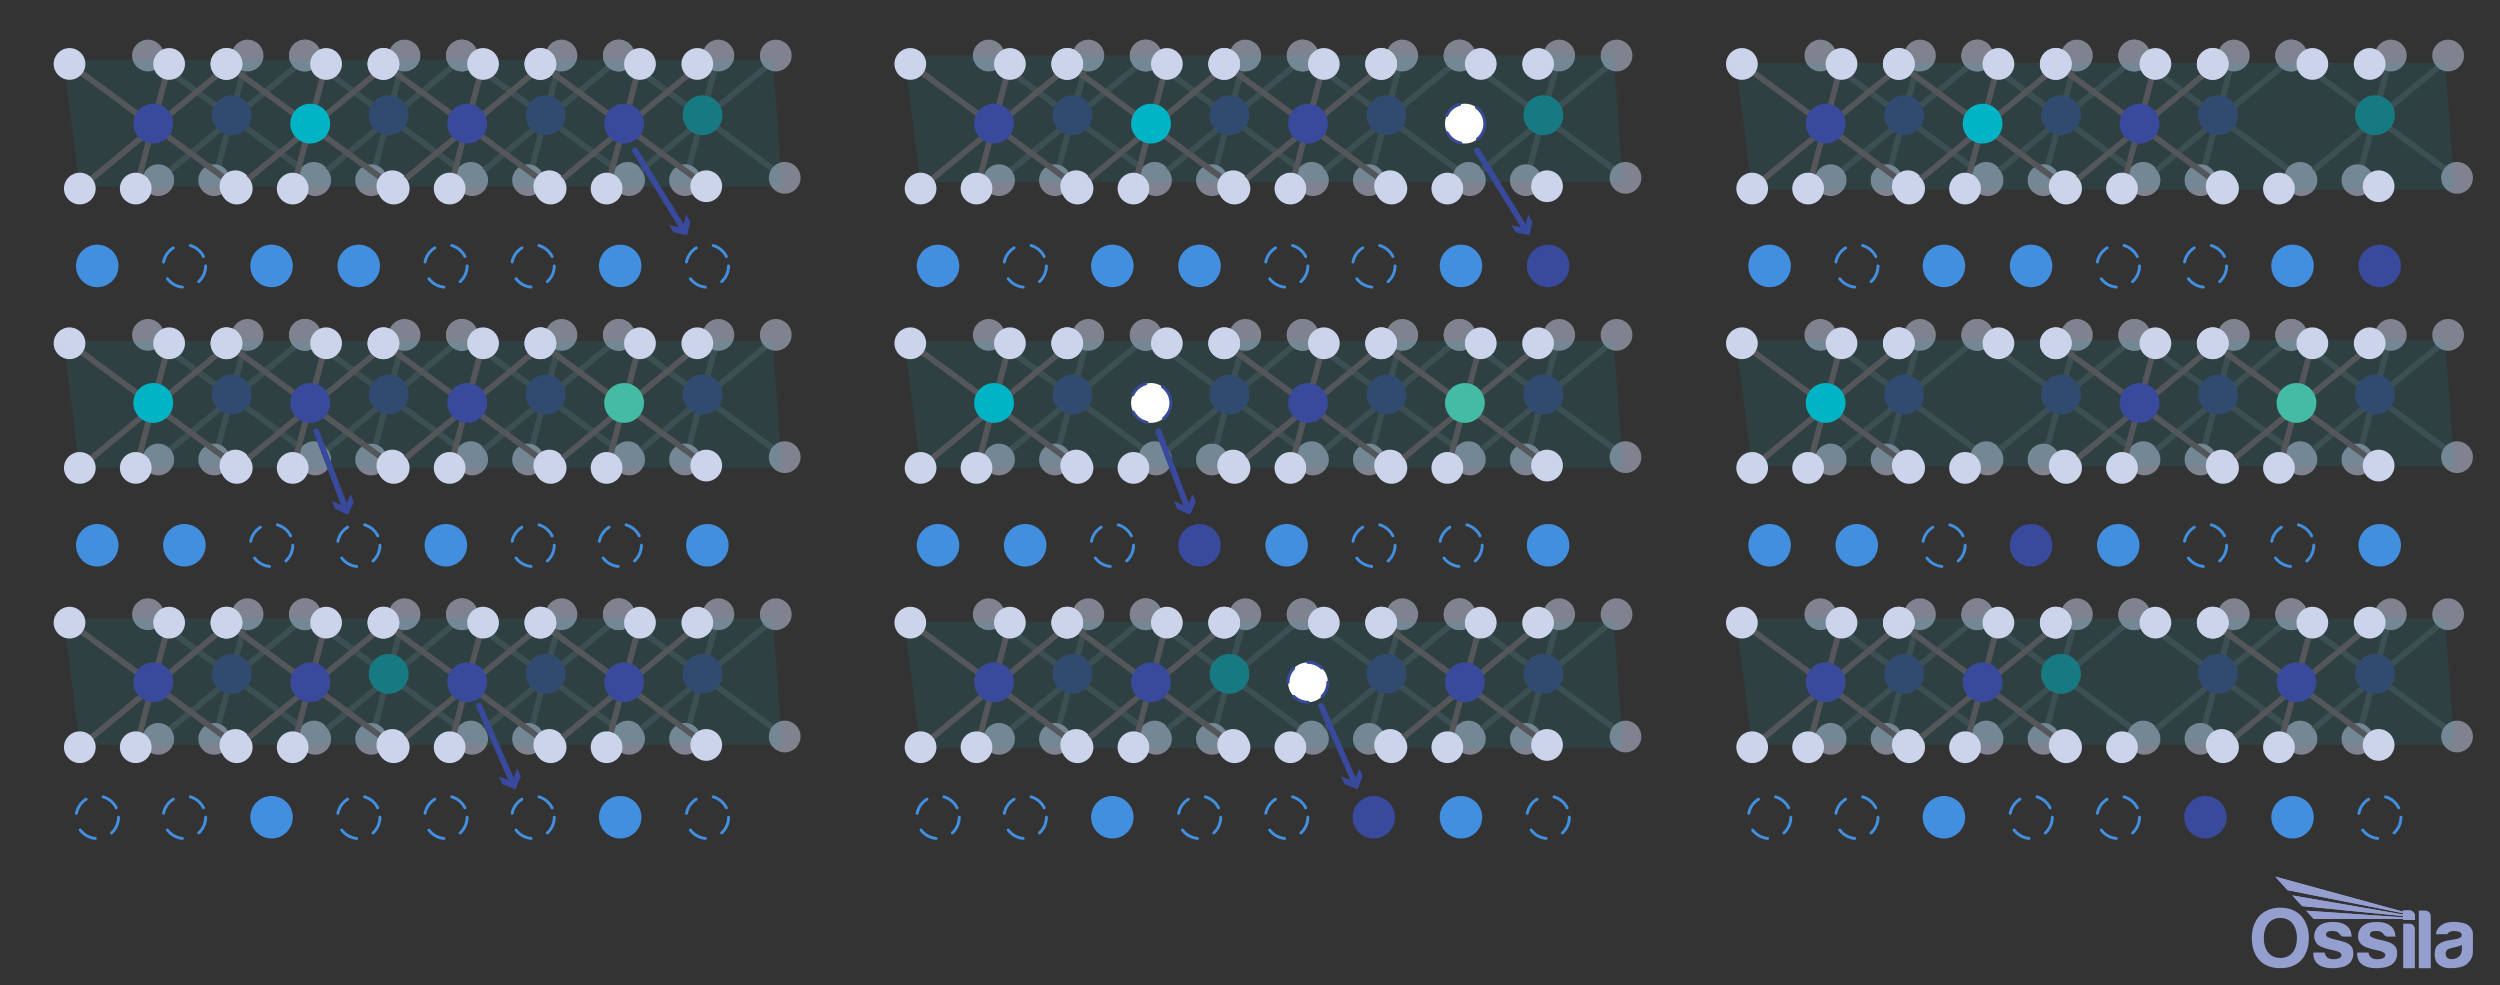 <svg viewBox="0 0 848 334.22" xmlns:xlink="http://www.w3.org/1999/xlink" height="334.22" width="848" xmlns="http://www.w3.org/2000/svg">
  <rect x="0" y="0" width="848" height="334.22" fill="#333333" stroke="none"/>
  <defs>
    <style>
      .cls-1, .cls-2 {
        fill: #ccd4ec;
      }

      .cls-3 {
        fill: #fff;
      }

      .cls-4 {
        fill: #39499c;
      }

      .cls-5, .cls-6 {
        fill: none;
      }

      .cls-6 {
        stroke: #39499c;
        stroke-linecap: round;
        stroke-linejoin: round;
      }

      .cls-6, .cls-2 {
        stroke-width: 2px;
      }

      .cls-7 {
        clip-path: url(#clippath-1);
      }

      .cls-8 {
        fill: #44bba4;
      }

      .cls-9 {
        isolation: isolate;
      }

      .cls-10 {
        fill: #949fd0;
      }

      .cls-11 {
        clip-path: url(#clippath-3);
      }

      .cls-2 {
        stroke: #54565a;
        stroke-miterlimit: 10;
      }

      .cls-12, .cls-13 {
        fill: #00b4c5;
      }

      .cls-13 {
        mix-blend-mode: overlay;
        opacity: .1;
      }

      .cls-14 {
        fill: #418fde;
      }

      .cls-15 {
        clip-path: url(#clippath-2);
      }

      .cls-16 {
        clip-path: url(#clippath);
      }

      .cls-17 {
        opacity: .5;
      }
    </style>
    <clipPath id="clippath">
      <rect height="31.07" width="75" y="297.35" x="763.81" class="cls-5"></rect>
    </clipPath>
    <clipPath id="clippath-1">
      <rect height="31.07" width="75" y="297.35" x="763.81" class="cls-5"></rect>
    </clipPath>
    <clipPath id="clippath-2">
      <path d="M771.78,297.35l4.15,4.59,39.2,7.81v.45l-37.54-6.46,3.27,3.6,34.27,3.38v.44c-10.98-.76-21.86-1.49-32.84-2.25l2.51,2.76c10.14,0,20.19,0,30.33,0v.38h4.03v-1.34c0-1.04-.84-1.89-1.85-1.89h-2.18v.42l-43.34-11.88Z" class="cls-5"></path>
    </clipPath>
    <clipPath id="clippath-3">
      <rect height="31.07" width="75" y="297.35" x="763.81" class="cls-5"></rect>
    </clipPath>
  </defs>
  <g class="cls-9">
    <g data-name="Layer 1" id="Layer_1">
      <g>
        <g class="cls-17">
          <g>
            <line y2="60.32" x2="106.46" y1="18.84" x1="50.19" class="cls-2"></line>
            <line y2="61.77" x2="72.65" y1="18.84" x1="83.98" class="cls-2"></line>
            <line y2="18.84" x2="104.81" y1="61.11" x1="53.68" class="cls-2"></line>
            <circle r="6.75" cy="39.08" cx="78.6" class="cls-4"></circle>
            <circle r="5.38" cy="61.11" cx="53.68" class="cls-1"></circle>
            <circle r="5.38" cy="18.84" cx="50.19" class="cls-1"></circle>
            <circle r="5.38" cy="18.84" cx="83.98" class="cls-1"></circle>
            <circle r="5.38" cy="60.32" cx="106.46" class="cls-1"></circle>
            <circle r="5.38" cy="61.11" cx="72.65" class="cls-1"></circle>
            <circle r="5.38" cy="18.84" cx="103.43" class="cls-1"></circle>
          </g>
          <g>
            <line y2="60.32" x2="159.7" y1="18.84" x1="103.43" class="cls-2"></line>
            <line y2="61.77" x2="125.89" y1="18.84" x1="137.22" class="cls-2"></line>
            <line y2="18.84" x2="158.05" y1="61.11" x1="106.92" class="cls-2"></line>
            <circle r="6.75" cy="39.08" cx="131.84" class="cls-4"></circle>
            <circle r="5.38" cy="61.11" cx="106.92" class="cls-1"></circle>
            <circle r="5.38" cy="18.84" cx="103.43" class="cls-1"></circle>
            <circle r="5.38" cy="18.84" cx="137.22" class="cls-1"></circle>
            <circle r="5.38" cy="60.32" cx="159.7" class="cls-1"></circle>
            <circle r="5.38" cy="61.11" cx="125.89" class="cls-1"></circle>
            <circle r="5.38" cy="18.84" cx="156.67" class="cls-1"></circle>
          </g>
          <g>
            <line y2="60.32" x2="212.93" y1="18.84" x1="156.67" class="cls-2"></line>
            <line y2="61.77" x2="179.12" y1="18.84" x1="190.45" class="cls-2"></line>
            <line y2="18.84" x2="211.29" y1="61.11" x1="160.16" class="cls-2"></line>
            <circle r="6.75" cy="39.08" cx="185.08" class="cls-4"></circle>
            <circle r="5.38" cy="61.11" cx="160.16" class="cls-1"></circle>
            <circle r="5.38" cy="18.84" cx="156.67" class="cls-1"></circle>
            <circle r="5.38" cy="18.84" cx="190.45" class="cls-1"></circle>
            <circle r="5.38" cy="60.32" cx="212.93" class="cls-1"></circle>
            <circle r="5.38" cy="61.11" cx="179.12" class="cls-1"></circle>
            <circle r="5.38" cy="18.84" cx="209.9" class="cls-1"></circle>
          </g>
          <g>
            <line y2="60.32" x2="266.17" y1="18.84" x1="209.9" class="cls-2"></line>
            <line y2="61.77" x2="232.36" y1="18.84" x1="243.69" class="cls-2"></line>
            <line y2="18.84" x2="264.52" y1="61.11" x1="213.39" class="cls-2"></line>
            <circle r="6.75" cy="39.08" cx="238.31" class="cls-12"></circle>
            <circle r="5.38" cy="61.11" cx="213.39" class="cls-1"></circle>
            <circle r="5.38" cy="18.84" cx="209.9" class="cls-1"></circle>
            <circle r="5.38" cy="18.84" cx="243.69" class="cls-1"></circle>
            <circle r="5.38" cy="60.32" cx="266.17" class="cls-1"></circle>
            <circle r="5.38" cy="61.11" cx="232.36" class="cls-1"></circle>
            <circle r="5.38" cy="18.84" cx="263.14" class="cls-1"></circle>
          </g>
        </g>
        <g class="cls-17">
          <g>
            <line y2="155.07" x2="106.46" y1="113.59" x1="50.19" class="cls-2"></line>
            <line y2="156.52" x2="72.65" y1="113.59" x1="83.98" class="cls-2"></line>
            <line y2="113.59" x2="104.81" y1="155.86" x1="53.68" class="cls-2"></line>
            <circle r="6.75" cy="133.83" cx="78.6" class="cls-4"></circle>
            <circle r="5.38" cy="155.86" cx="53.68" class="cls-1"></circle>
            <circle r="5.38" cy="113.59" cx="50.19" class="cls-1"></circle>
            <circle r="5.38" cy="113.59" cx="83.98" class="cls-1"></circle>
            <circle r="5.38" cy="155.07" cx="106.46" class="cls-1"></circle>
            <circle r="5.38" cy="155.86" cx="72.65" class="cls-1"></circle>
            <circle r="5.38" cy="113.59" cx="103.43" class="cls-1"></circle>
          </g>
          <g>
            <line y2="155.07" x2="159.7" y1="113.59" x1="103.43" class="cls-2"></line>
            <line y2="156.52" x2="125.89" y1="113.59" x1="137.22" class="cls-2"></line>
            <line y2="113.59" x2="158.05" y1="155.86" x1="106.92" class="cls-2"></line>
            <circle r="6.75" cy="133.83" cx="131.84" class="cls-4"></circle>
            <circle r="5.38" cy="155.86" cx="106.92" class="cls-1"></circle>
            <circle r="5.38" cy="113.59" cx="103.43" class="cls-1"></circle>
            <circle r="5.38" cy="113.59" cx="137.22" class="cls-1"></circle>
            <circle r="5.38" cy="155.07" cx="159.7" class="cls-1"></circle>
            <circle r="5.38" cy="155.86" cx="125.89" class="cls-1"></circle>
            <circle r="5.38" cy="113.59" cx="156.67" class="cls-1"></circle>
          </g>
          <g>
            <line y2="155.07" x2="212.93" y1="113.59" x1="156.67" class="cls-2"></line>
            <line y2="156.52" x2="179.12" y1="113.59" x1="190.45" class="cls-2"></line>
            <line y2="113.59" x2="211.29" y1="155.86" x1="160.16" class="cls-2"></line>
            <circle r="6.75" cy="133.83" cx="185.08" class="cls-4"></circle>
            <circle r="5.38" cy="155.86" cx="160.16" class="cls-1"></circle>
            <circle r="5.38" cy="113.59" cx="156.67" class="cls-1"></circle>
            <circle r="5.38" cy="113.59" cx="190.45" class="cls-1"></circle>
            <circle r="5.38" cy="155.07" cx="212.93" class="cls-1"></circle>
            <circle r="5.38" cy="155.86" cx="179.12" class="cls-1"></circle>
            <circle r="5.38" cy="113.59" cx="209.9" class="cls-1"></circle>
          </g>
          <g>
            <line y2="155.07" x2="266.17" y1="113.59" x1="209.9" class="cls-2"></line>
            <line y2="156.52" x2="232.36" y1="113.59" x1="243.69" class="cls-2"></line>
            <line y2="113.59" x2="264.52" y1="155.86" x1="213.39" class="cls-2"></line>
            <circle r="6.75" cy="133.83" cx="238.31" class="cls-4"></circle>
            <circle r="5.38" cy="155.86" cx="213.39" class="cls-1"></circle>
            <circle r="5.38" cy="113.59" cx="209.9" class="cls-1"></circle>
            <circle r="5.38" cy="113.59" cx="243.69" class="cls-1"></circle>
            <circle r="5.38" cy="155.07" cx="266.17" class="cls-1"></circle>
            <circle r="5.38" cy="155.86" cx="232.36" class="cls-1"></circle>
            <circle r="5.38" cy="113.59" cx="263.14" class="cls-1"></circle>
          </g>
        </g>
        <g class="cls-17">
          <g>
            <line y2="249.83" x2="106.46" y1="208.35" x1="50.19" class="cls-2"></line>
            <line y2="251.27" x2="72.65" y1="208.35" x1="83.98" class="cls-2"></line>
            <line y2="208.35" x2="104.81" y1="250.61" x1="53.68" class="cls-2"></line>
            <circle r="6.75" cy="228.58" cx="78.6" class="cls-4"></circle>
            <circle r="5.38" cy="250.61" cx="53.68" class="cls-1"></circle>
            <circle r="5.38" cy="208.35" cx="50.19" class="cls-1"></circle>
            <circle r="5.38" cy="208.35" cx="83.98" class="cls-1"></circle>
            <circle r="5.38" cy="249.83" cx="106.46" class="cls-1"></circle>
            <circle r="5.38" cy="250.61" cx="72.65" class="cls-1"></circle>
            <circle r="5.38" cy="208.35" cx="103.43" class="cls-1"></circle>
          </g>
          <g>
            <line y2="249.83" x2="159.7" y1="208.35" x1="103.43" class="cls-2"></line>
            <line y2="251.27" x2="125.89" y1="208.35" x1="137.22" class="cls-2"></line>
            <line y2="208.35" x2="158.05" y1="250.61" x1="106.92" class="cls-2"></line>
            <circle r="6.75" cy="228.58" cx="131.84" class="cls-12"></circle>
            <circle r="5.38" cy="250.61" cx="106.92" class="cls-1"></circle>
            <circle r="5.38" cy="208.35" cx="103.43" class="cls-1"></circle>
            <circle r="5.38" cy="208.35" cx="137.22" class="cls-1"></circle>
            <circle r="5.38" cy="249.83" cx="159.7" class="cls-1"></circle>
            <circle r="5.38" cy="250.61" cx="125.89" class="cls-1"></circle>
            <circle r="5.38" cy="208.35" cx="156.67" class="cls-1"></circle>
          </g>
          <g>
            <line y2="249.83" x2="212.93" y1="208.35" x1="156.67" class="cls-2"></line>
            <line y2="251.27" x2="179.12" y1="208.35" x1="190.45" class="cls-2"></line>
            <line y2="208.35" x2="211.29" y1="250.61" x1="160.16" class="cls-2"></line>
            <circle r="6.75" cy="228.58" cx="185.08" class="cls-4"></circle>
            <circle r="5.38" cy="250.61" cx="160.16" class="cls-1"></circle>
            <circle r="5.38" cy="208.35" cx="156.67" class="cls-1"></circle>
            <circle r="5.38" cy="208.35" cx="190.45" class="cls-1"></circle>
            <circle r="5.38" cy="249.83" cx="212.93" class="cls-1"></circle>
            <circle r="5.38" cy="250.61" cx="179.12" class="cls-1"></circle>
            <circle r="5.38" cy="208.35" cx="209.9" class="cls-1"></circle>
          </g>
          <g>
            <line y2="249.83" x2="266.17" y1="208.35" x1="209.9" class="cls-2"></line>
            <line y2="251.27" x2="232.36" y1="208.35" x1="243.69" class="cls-2"></line>
            <line y2="208.35" x2="264.52" y1="250.61" x1="213.39" class="cls-2"></line>
            <circle r="6.75" cy="228.58" cx="238.31" class="cls-4"></circle>
            <circle r="5.38" cy="250.61" cx="213.39" class="cls-1"></circle>
            <circle r="5.38" cy="208.35" cx="209.9" class="cls-1"></circle>
            <circle r="5.38" cy="208.35" cx="243.69" class="cls-1"></circle>
            <circle r="5.38" cy="249.83" cx="266.17" class="cls-1"></circle>
            <circle r="5.38" cy="250.61" cx="232.36" class="cls-1"></circle>
            <circle r="5.38" cy="208.35" cx="263.14" class="cls-1"></circle>
          </g>
        </g>
        <polygon points="265.22 252.65 26.98 252.65 21.6 209.72 262.19 209.72 265.22 252.65" class="cls-13"></polygon>
        <polygon points="265.22 158.65 26.98 158.65 21.6 115.72 262.19 115.72 265.22 158.65" class="cls-13"></polygon>
        <polygon points="265.22 63.29 26.98 63.29 21.6 20.36 262.19 20.36 265.22 63.29" class="cls-13"></polygon>
        <g>
          <g>
            <line y2="63.17" x2="79.85" y1="21.69" x1="23.58" class="cls-2"></line>
            <line y2="64.62" x2="46.04" y1="21.69" x1="57.37" class="cls-2"></line>
            <line y2="21.69" x2="78.2" y1="63.96" x1="27.07" class="cls-2"></line>
            <circle r="6.75" cy="41.93" cx="51.99" class="cls-4"></circle>
            <circle r="5.38" cy="63.96" cx="27.07" class="cls-1"></circle>
            <circle r="5.38" cy="21.69" cx="23.58" class="cls-1"></circle>
            <circle r="5.38" cy="21.69" cx="57.37" class="cls-1"></circle>
            <circle r="5.38" cy="63.17" cx="79.85" class="cls-1"></circle>
            <circle r="5.38" cy="63.96" cx="46.04" class="cls-1"></circle>
            <circle r="5.38" cy="21.69" cx="76.82" class="cls-1"></circle>
          </g>
          <g>
            <line y2="63.17" x2="133.09" y1="21.69" x1="76.82" class="cls-2"></line>
            <line y2="64.62" x2="99.28" y1="21.69" x1="110.61" class="cls-2"></line>
            <line y2="21.69" x2="131.44" y1="63.96" x1="80.31" class="cls-2"></line>
            <circle r="6.75" cy="41.93" cx="105.23" class="cls-12"></circle>
            <circle r="5.38" cy="63.96" cx="80.31" class="cls-1"></circle>
            <circle r="5.38" cy="21.69" cx="76.82" class="cls-1"></circle>
            <circle r="5.38" cy="21.69" cx="110.61" class="cls-1"></circle>
            <circle r="5.38" cy="63.17" cx="133.09" class="cls-1"></circle>
            <circle r="5.38" cy="63.96" cx="99.28" class="cls-1"></circle>
            <circle r="5.38" cy="21.69" cx="130.06" class="cls-1"></circle>
          </g>
          <g>
            <line y2="63.17" x2="186.32" y1="21.69" x1="130.06" class="cls-2"></line>
            <line y2="64.62" x2="152.52" y1="21.69" x1="163.85" class="cls-2"></line>
            <line y2="21.69" x2="184.68" y1="63.96" x1="133.55" class="cls-2"></line>
            <circle r="6.75" cy="41.93" cx="158.47" class="cls-4"></circle>
            <circle r="5.38" cy="63.96" cx="133.55" class="cls-1"></circle>
            <circle r="5.38" cy="21.69" cx="130.06" class="cls-1"></circle>
            <circle r="5.38" cy="21.69" cx="163.85" class="cls-1"></circle>
            <circle r="5.38" cy="63.17" cx="186.32" class="cls-1"></circle>
            <circle r="5.38" cy="63.96" cx="152.52" class="cls-1"></circle>
            <circle r="5.38" cy="21.69" cx="183.3" class="cls-1"></circle>
          </g>
          <g>
            <line y2="63.17" x2="239.56" y1="21.69" x1="183.3" class="cls-2"></line>
            <line y2="64.62" x2="205.75" y1="21.69" x1="217.08" class="cls-2"></line>
            <line y2="21.69" x2="237.91" y1="63.96" x1="186.78" class="cls-2"></line>
            <circle r="6.75" cy="41.93" cx="211.7" class="cls-4"></circle>
            <circle r="5.38" cy="63.96" cx="186.78" class="cls-1"></circle>
            <circle r="5.38" cy="21.69" cx="183.3" class="cls-1"></circle>
            <circle r="5.38" cy="21.69" cx="217.08" class="cls-1"></circle>
            <circle r="5.38" cy="63.17" cx="239.56" class="cls-1"></circle>
            <circle r="5.38" cy="63.96" cx="205.75" class="cls-1"></circle>
            <circle r="5.38" cy="21.69" cx="236.53" class="cls-1"></circle>
          </g>
        </g>
        <g>
          <path d="M61.88,97.88s-.03,0-.05,0c-2.15-.2-4.13-1.31-5.44-3.04-.17-.22-.12-.53.1-.7.22-.17.53-.12.7.1,1.14,1.51,2.86,2.47,4.73,2.65.27.03.48.27.45.54-.02.26-.24.45-.5.45ZM67.4,96.03c-.14,0-.27-.05-.37-.16-.19-.2-.17-.52.03-.71,1.39-1.27,2.19-3.08,2.19-4.96,0-.28.22-.5.5-.5s.5.22.5.5c0,2.16-.92,4.24-2.52,5.7-.1.09-.22.13-.34.13ZM55.47,89.36s-.06,0-.09,0c-.27-.05-.45-.31-.4-.58.4-2.12,1.69-3.99,3.54-5.13.24-.15.54-.07.69.16.14.23.07.54-.16.69-1.61.99-2.73,2.62-3.08,4.46-.04.24-.25.41-.49.41ZM69.02,87.52c-.18,0-.36-.1-.45-.28-.83-1.69-2.35-2.96-4.16-3.48-.27-.08-.42-.35-.34-.62.08-.26.35-.42.62-.34,2.08.6,3.82,2.06,4.78,4,.12.25.02.55-.23.67-.07.04-.15.05-.22.05Z" class="cls-14"></path>
          <circle r="7.21" cy="90.2" cx="210.37" class="cls-14"></circle>
          <path d="M180.13,97.88s-.03,0-.05,0c-2.15-.2-4.13-1.31-5.44-3.04-.17-.22-.12-.53.1-.7.22-.17.54-.12.7.1,1.14,1.51,2.86,2.47,4.73,2.65.27.03.48.27.45.54-.02.26-.24.45-.5.45ZM185.66,96.03c-.14,0-.27-.05-.37-.16-.19-.2-.17-.52.03-.71,1.39-1.27,2.19-3.08,2.19-4.96,0-.28.22-.5.5-.5s.5.22.5.5c0,2.16-.92,4.24-2.52,5.7-.1.09-.22.13-.34.13ZM173.72,89.36s-.06,0-.09,0c-.27-.05-.45-.31-.4-.58.4-2.12,1.69-3.99,3.54-5.13.24-.15.54-.07.69.16.14.23.07.54-.16.69-1.61.99-2.73,2.62-3.08,4.46-.04.24-.25.41-.49.41ZM187.27,87.52c-.18,0-.36-.1-.45-.28-.83-1.69-2.35-2.96-4.16-3.48-.27-.08-.42-.35-.34-.62.08-.26.35-.42.62-.34,2.08.6,3.82,2.06,4.78,4,.12.25.02.55-.23.67-.07.04-.15.05-.22.05Z" class="cls-14"></path>
          <path d="M150.57,97.88s-.03,0-.05,0c-2.15-.2-4.13-1.31-5.44-3.04-.17-.22-.12-.53.1-.7.22-.17.54-.12.7.1,1.14,1.51,2.86,2.47,4.73,2.65.27.03.48.27.45.54-.02.26-.24.45-.5.45ZM156.09,96.03c-.14,0-.27-.05-.37-.16-.19-.2-.17-.52.03-.71,1.39-1.27,2.19-3.08,2.19-4.96,0-.28.22-.5.5-.5s.5.22.5.5c0,2.16-.92,4.24-2.52,5.7-.1.09-.22.13-.34.13ZM144.16,89.36s-.06,0-.09,0c-.27-.05-.45-.31-.4-.58.4-2.12,1.69-3.99,3.54-5.13.24-.15.54-.07.69.16.14.23.07.54-.16.69-1.61.99-2.73,2.62-3.08,4.46-.04.24-.25.41-.49.41ZM157.71,87.52c-.18,0-.36-.1-.45-.28-.83-1.69-2.35-2.96-4.16-3.48-.27-.08-.42-.35-.34-.62.08-.26.35-.42.62-.34,2.08.6,3.82,2.06,4.78,4,.12.25.02.55-.23.67-.07.04-.15.05-.22.05Z" class="cls-14"></path>
          <circle r="7.21" cy="90.2" cx="121.68" class="cls-14"></circle>
          <circle r="7.21" cy="90.2" cx="92.11" class="cls-14"></circle>
          <path d="M239.26,97.88s-.03,0-.05,0c-2.15-.2-4.13-1.31-5.44-3.04-.17-.22-.12-.53.1-.7.22-.16.54-.12.7.1,1.14,1.51,2.86,2.47,4.73,2.65.27.03.48.27.45.54-.02.26-.24.45-.5.45ZM244.78,96.03c-.14,0-.27-.05-.37-.16-.19-.2-.17-.52.03-.71,1.39-1.27,2.19-3.08,2.19-4.96,0-.28.22-.5.5-.5s.5.22.5.5c0,2.16-.92,4.24-2.52,5.7-.1.09-.22.13-.34.13ZM232.85,89.36s-.06,0-.09,0c-.27-.05-.45-.31-.4-.58.4-2.12,1.69-3.99,3.54-5.13.24-.15.54-.07.69.16.14.23.07.54-.16.69-1.61.99-2.73,2.62-3.08,4.46-.04.24-.25.41-.49.41ZM246.4,87.52c-.18,0-.36-.1-.45-.28-.83-1.69-2.35-2.96-4.16-3.48-.27-.08-.42-.35-.34-.62.08-.26.35-.42.62-.34,2.08.6,3.82,2.06,4.77,4,.12.25.02.55-.23.67-.07.04-.15.05-.22.05Z" class="cls-14"></path>
          <circle r="7.21" cy="90.2" cx="32.99" class="cls-14"></circle>
        </g>
        <g>
          <g>
            <line y2="157.92" x2="79.85" y1="116.44" x1="23.58" class="cls-2"></line>
            <line y2="159.37" x2="46.04" y1="116.44" x1="57.37" class="cls-2"></line>
            <line y2="116.44" x2="78.2" y1="158.71" x1="27.07" class="cls-2"></line>
            <circle r="6.75" cy="136.68" cx="51.99" class="cls-12"></circle>
            <circle r="5.38" cy="158.71" cx="27.07" class="cls-1"></circle>
            <circle r="5.38" cy="116.44" cx="23.58" class="cls-1"></circle>
            <circle r="5.38" cy="116.44" cx="57.37" class="cls-1"></circle>
            <circle r="5.38" cy="157.92" cx="79.85" class="cls-1"></circle>
            <circle r="5.38" cy="158.71" cx="46.04" class="cls-1"></circle>
            <circle r="5.38" cy="116.44" cx="76.82" class="cls-1"></circle>
          </g>
          <g>
            <line y2="157.92" x2="133.09" y1="116.44" x1="76.82" class="cls-2"></line>
            <line y2="159.37" x2="99.28" y1="116.44" x1="110.61" class="cls-2"></line>
            <line y2="116.44" x2="131.44" y1="158.71" x1="80.31" class="cls-2"></line>
            <circle r="6.75" cy="136.68" cx="105.23" class="cls-4"></circle>
            <circle r="5.38" cy="158.71" cx="80.31" class="cls-1"></circle>
            <circle r="5.38" cy="116.44" cx="76.82" class="cls-1"></circle>
            <circle r="5.38" cy="116.44" cx="110.61" class="cls-1"></circle>
            <circle r="5.38" cy="157.92" cx="133.09" class="cls-1"></circle>
            <circle r="5.38" cy="158.71" cx="99.28" class="cls-1"></circle>
            <circle r="5.38" cy="116.44" cx="130.06" class="cls-1"></circle>
          </g>
          <g>
            <line y2="157.92" x2="186.32" y1="116.44" x1="130.06" class="cls-2"></line>
            <line y2="159.37" x2="152.52" y1="116.44" x1="163.85" class="cls-2"></line>
            <line y2="116.44" x2="184.68" y1="158.71" x1="133.55" class="cls-2"></line>
            <circle r="6.75" cy="136.68" cx="158.47" class="cls-4"></circle>
            <circle r="5.38" cy="158.71" cx="133.55" class="cls-1"></circle>
            <circle r="5.38" cy="116.44" cx="130.06" class="cls-1"></circle>
            <circle r="5.38" cy="116.44" cx="163.85" class="cls-1"></circle>
            <circle r="5.38" cy="157.92" cx="186.32" class="cls-1"></circle>
            <circle r="5.38" cy="158.71" cx="152.52" class="cls-1"></circle>
            <circle r="5.38" cy="116.44" cx="183.3" class="cls-1"></circle>
          </g>
          <g>
            <line y2="157.92" x2="239.56" y1="116.44" x1="183.3" class="cls-2"></line>
            <line y2="159.37" x2="205.75" y1="116.44" x1="217.08" class="cls-2"></line>
            <line y2="116.44" x2="237.91" y1="158.71" x1="186.78" class="cls-2"></line>
            <circle r="6.75" cy="136.68" cx="211.7" class="cls-8"></circle>
            <circle r="5.38" cy="158.71" cx="186.78" class="cls-1"></circle>
            <circle r="5.38" cy="116.44" cx="183.3" class="cls-1"></circle>
            <circle r="5.38" cy="116.44" cx="217.08" class="cls-1"></circle>
            <circle r="5.38" cy="157.92" cx="239.56" class="cls-1"></circle>
            <circle r="5.38" cy="158.71" cx="205.75" class="cls-1"></circle>
            <circle r="5.38" cy="116.44" cx="236.53" class="cls-1"></circle>
          </g>
        </g>
        <g>
          <g>
            <line y2="252.68" x2="79.85" y1="211.2" x1="23.58" class="cls-2"></line>
            <line y2="254.12" x2="46.04" y1="211.2" x1="57.37" class="cls-2"></line>
            <line y2="211.2" x2="78.2" y1="253.46" x1="27.07" class="cls-2"></line>
            <circle r="6.75" cy="231.43" cx="51.99" class="cls-4"></circle>
            <circle r="5.38" cy="253.46" cx="27.07" class="cls-1"></circle>
            <circle r="5.38" cy="211.2" cx="23.58" class="cls-1"></circle>
            <circle r="5.38" cy="211.2" cx="57.37" class="cls-1"></circle>
            <circle r="5.38" cy="252.68" cx="79.85" class="cls-1"></circle>
            <circle r="5.38" cy="253.46" cx="46.04" class="cls-1"></circle>
            <circle r="5.38" cy="211.2" cx="76.82" class="cls-1"></circle>
          </g>
          <g>
            <line y2="252.68" x2="133.09" y1="211.2" x1="76.82" class="cls-2"></line>
            <line y2="254.12" x2="99.28" y1="211.2" x1="110.61" class="cls-2"></line>
            <line y2="211.2" x2="131.44" y1="253.46" x1="80.31" class="cls-2"></line>
            <circle r="6.75" cy="231.43" cx="105.23" class="cls-4"></circle>
            <circle r="5.38" cy="253.46" cx="80.31" class="cls-1"></circle>
            <circle r="5.38" cy="211.2" cx="76.82" class="cls-1"></circle>
            <circle r="5.38" cy="211.2" cx="110.61" class="cls-1"></circle>
            <circle r="5.38" cy="252.68" cx="133.09" class="cls-1"></circle>
            <circle r="5.38" cy="253.46" cx="99.28" class="cls-1"></circle>
            <circle r="5.38" cy="211.2" cx="130.06" class="cls-1"></circle>
          </g>
          <g>
            <line y2="252.68" x2="186.32" y1="211.2" x1="130.06" class="cls-2"></line>
            <line y2="254.12" x2="152.52" y1="211.2" x1="163.85" class="cls-2"></line>
            <line y2="211.2" x2="184.68" y1="253.46" x1="133.55" class="cls-2"></line>
            <circle r="6.75" cy="231.43" cx="158.47" class="cls-4"></circle>
            <circle r="5.38" cy="253.46" cx="133.55" class="cls-1"></circle>
            <circle r="5.38" cy="211.2" cx="130.06" class="cls-1"></circle>
            <circle r="5.38" cy="211.2" cx="163.85" class="cls-1"></circle>
            <circle r="5.38" cy="252.68" cx="186.32" class="cls-1"></circle>
            <circle r="5.38" cy="253.46" cx="152.52" class="cls-1"></circle>
            <circle r="5.38" cy="211.2" cx="183.3" class="cls-1"></circle>
          </g>
          <g>
            <line y2="252.68" x2="239.56" y1="211.2" x1="183.3" class="cls-2"></line>
            <line y2="254.12" x2="205.75" y1="211.2" x1="217.08" class="cls-2"></line>
            <line y2="211.2" x2="237.91" y1="253.46" x1="186.78" class="cls-2"></line>
            <circle r="6.75" cy="231.43" cx="211.7" class="cls-4"></circle>
            <circle r="5.38" cy="253.46" cx="186.78" class="cls-1"></circle>
            <circle r="5.38" cy="211.2" cx="183.3" class="cls-1"></circle>
            <circle r="5.38" cy="211.2" cx="217.08" class="cls-1"></circle>
            <circle r="5.38" cy="252.68" cx="239.56" class="cls-1"></circle>
            <circle r="5.38" cy="253.46" cx="205.75" class="cls-1"></circle>
            <circle r="5.38" cy="211.2" cx="236.53" class="cls-1"></circle>
          </g>
        </g>
        <g>
          <circle r="7.21" cy="184.95" cx="62.55" class="cls-14"></circle>
          <path d="M209.69,192.63s-.03,0-.05,0c-2.15-.2-4.13-1.31-5.44-3.04-.17-.22-.12-.53.1-.7.22-.17.54-.12.7.1,1.14,1.51,2.86,2.47,4.73,2.65.28.03.48.27.45.54-.02.26-.24.45-.5.45ZM215.22,190.78c-.14,0-.27-.05-.37-.16-.19-.2-.17-.52.03-.71,1.39-1.27,2.19-3.08,2.19-4.96,0-.28.22-.5.5-.5s.5.22.5.5c0,2.16-.92,4.24-2.52,5.7-.1.09-.22.13-.34.13ZM203.29,184.11s-.06,0-.09,0c-.27-.05-.45-.31-.4-.58.4-2.12,1.69-3.99,3.54-5.13.24-.15.54-.07.69.16.14.23.07.54-.16.69-1.61.99-2.73,2.62-3.08,4.46-.04.24-.25.41-.49.41ZM216.84,182.27c-.18,0-.36-.1-.45-.28-.83-1.69-2.35-2.96-4.16-3.48-.27-.08-.42-.35-.34-.62.08-.26.35-.42.62-.34,2.08.6,3.82,2.06,4.78,4,.12.25.02.55-.23.67-.07.04-.15.05-.22.05Z" class="cls-14"></path>
          <path d="M180.13,192.63s-.03,0-.05,0c-2.15-.2-4.13-1.31-5.44-3.04-.17-.22-.12-.53.1-.7.22-.17.54-.12.7.1,1.14,1.51,2.86,2.47,4.73,2.65.28.03.48.27.45.54-.02.26-.24.45-.5.45ZM185.66,190.78c-.14,0-.27-.05-.37-.16-.19-.2-.17-.52.03-.71,1.39-1.27,2.19-3.08,2.19-4.96,0-.28.22-.5.5-.5s.5.22.5.5c0,2.16-.92,4.24-2.52,5.7-.1.09-.22.13-.34.13ZM173.72,184.11s-.06,0-.09,0c-.27-.05-.45-.31-.4-.58.4-2.12,1.69-3.99,3.54-5.13.23-.15.54-.07.69.16.14.23.07.54-.16.69-1.61.99-2.73,2.62-3.08,4.46-.04.24-.25.41-.49.41ZM187.27,182.27c-.18,0-.36-.1-.45-.28-.83-1.69-2.35-2.96-4.16-3.48-.27-.08-.42-.35-.34-.62.08-.26.35-.42.62-.34,2.08.6,3.82,2.06,4.78,4,.12.25.02.55-.23.67-.07.04-.15.05-.22.05Z" class="cls-14"></path>
          <circle r="7.21" cy="184.95" cx="151.24" class="cls-14"></circle>
          <path d="M121,192.63s-.03,0-.05,0c-2.15-.2-4.13-1.31-5.44-3.04-.17-.22-.12-.53.1-.7.22-.17.53-.12.7.1,1.14,1.51,2.86,2.47,4.73,2.65.28.03.48.27.45.54-.02.26-.24.45-.5.45ZM126.53,190.78c-.14,0-.27-.05-.37-.16-.19-.2-.17-.52.03-.71,1.39-1.27,2.19-3.08,2.19-4.96,0-.28.22-.5.5-.5s.5.22.5.5c0,2.16-.92,4.24-2.52,5.7-.1.09-.22.13-.34.13ZM114.6,184.11s-.06,0-.09,0c-.27-.05-.45-.31-.4-.58.4-2.12,1.69-3.99,3.54-5.13.24-.15.54-.07.69.16.14.23.07.54-.16.69-1.61.99-2.73,2.62-3.08,4.46-.04.24-.25.41-.49.41ZM128.15,182.27c-.18,0-.36-.1-.45-.28-.83-1.69-2.35-2.96-4.16-3.48-.27-.08-.42-.35-.34-.62.08-.26.35-.42.62-.34,2.08.6,3.82,2.06,4.78,4,.12.25.02.55-.23.67-.07.04-.15.05-.22.05Z" class="cls-14"></path>
          <path d="M91.44,192.63s-.03,0-.05,0c-2.15-.2-4.13-1.31-5.44-3.04-.17-.22-.12-.53.1-.7.22-.17.54-.12.7.1,1.14,1.51,2.86,2.47,4.73,2.65.28.03.48.27.45.54-.02.26-.24.45-.5.45ZM96.96,190.78c-.14,0-.27-.05-.37-.16-.19-.2-.17-.52.03-.71,1.39-1.27,2.19-3.08,2.19-4.96,0-.28.22-.5.5-.5s.5.22.5.5c0,2.16-.92,4.24-2.52,5.7-.1.09-.22.13-.34.13ZM85.03,184.11s-.06,0-.09,0c-.27-.05-.45-.31-.4-.58.4-2.12,1.69-3.99,3.54-5.13.23-.15.54-.07.69.16.14.23.07.54-.16.69-1.61.99-2.73,2.62-3.08,4.46-.04.24-.25.41-.49.41ZM98.58,182.27c-.18,0-.36-.1-.45-.28-.83-1.69-2.35-2.96-4.16-3.48-.27-.08-.42-.35-.34-.62.08-.26.35-.42.62-.34,2.08.6,3.82,2.06,4.78,4,.12.25.02.55-.23.67-.07.04-.15.05-.22.05Z" class="cls-14"></path>
          <circle r="7.21" cy="184.95" cx="239.93" class="cls-14"></circle>
          <circle r="7.21" cy="184.95" cx="32.99" class="cls-14"></circle>
        </g>
        <g>
          <path d="M61.88,284.89s-.03,0-.05,0c-2.15-.2-4.13-1.31-5.44-3.04-.17-.22-.12-.53.1-.7.22-.16.53-.12.7.1,1.14,1.51,2.86,2.47,4.73,2.65.27.03.48.27.45.54-.02.26-.24.45-.5.45ZM67.4,283.04c-.14,0-.27-.05-.37-.16-.19-.2-.17-.52.03-.71,1.39-1.27,2.19-3.08,2.19-4.96,0-.28.22-.5.5-.5s.5.22.5.5c0,2.16-.92,4.24-2.52,5.7-.1.09-.22.13-.34.13ZM55.47,276.37s-.06,0-.09,0c-.27-.05-.45-.31-.4-.58.4-2.12,1.69-3.99,3.54-5.13.24-.15.54-.07.69.16.14.23.07.54-.16.69-1.61.99-2.73,2.62-3.08,4.46-.04.24-.25.41-.49.41ZM69.02,274.53c-.18,0-.36-.1-.45-.28-.83-1.69-2.35-2.96-4.16-3.48-.27-.08-.42-.35-.34-.62.08-.27.35-.42.62-.34,2.08.6,3.82,2.06,4.78,4,.12.25.02.55-.23.67-.07.04-.15.05-.22.05Z" class="cls-14"></path>
          <circle r="7.21" cy="277.21" cx="210.37" class="cls-14"></circle>
          <path d="M180.13,284.89s-.03,0-.05,0c-2.15-.2-4.13-1.31-5.44-3.04-.17-.22-.12-.53.1-.7.22-.16.54-.12.7.1,1.14,1.51,2.86,2.47,4.73,2.65.27.03.48.27.45.54-.02.26-.24.45-.5.45ZM185.66,283.04c-.14,0-.27-.05-.37-.16-.19-.2-.17-.52.03-.71,1.39-1.27,2.19-3.08,2.19-4.96,0-.28.22-.5.5-.5s.5.22.5.5c0,2.16-.92,4.24-2.52,5.7-.1.09-.22.13-.34.13ZM173.72,276.37s-.06,0-.09,0c-.27-.05-.45-.31-.4-.58.4-2.12,1.69-3.99,3.54-5.13.24-.15.54-.07.69.16.14.23.07.54-.16.69-1.61.99-2.73,2.62-3.08,4.46-.04.24-.25.41-.49.41ZM187.27,274.53c-.18,0-.36-.1-.45-.28-.83-1.69-2.35-2.96-4.16-3.48-.27-.08-.42-.35-.34-.62.08-.27.35-.42.62-.34,2.08.6,3.82,2.06,4.78,4,.12.25.02.55-.23.67-.07.04-.15.05-.22.05Z" class="cls-14"></path>
          <path d="M150.57,284.89s-.03,0-.05,0c-2.15-.2-4.13-1.31-5.44-3.04-.17-.22-.12-.53.1-.7.22-.16.54-.12.7.1,1.14,1.51,2.86,2.47,4.73,2.65.27.03.48.27.45.54-.02.26-.24.45-.5.45ZM156.09,283.04c-.14,0-.27-.05-.37-.16-.19-.2-.17-.52.03-.71,1.39-1.27,2.19-3.08,2.19-4.96,0-.28.22-.5.5-.5s.5.22.5.5c0,2.16-.92,4.24-2.52,5.7-.1.09-.22.13-.34.13ZM144.16,276.37s-.06,0-.09,0c-.27-.05-.45-.31-.4-.58.4-2.12,1.69-3.99,3.54-5.13.24-.15.54-.07.69.16.14.23.07.54-.16.69-1.61.99-2.73,2.62-3.08,4.46-.04.24-.25.41-.49.41ZM157.71,274.53c-.18,0-.36-.1-.45-.28-.83-1.69-2.35-2.96-4.16-3.48-.27-.08-.42-.35-.34-.62.08-.26.35-.42.62-.34,2.08.6,3.82,2.06,4.78,4,.12.25.02.55-.23.67-.07.04-.15.05-.22.05Z" class="cls-14"></path>
          <path d="M121,284.89s-.03,0-.05,0c-2.15-.2-4.13-1.31-5.44-3.04-.17-.22-.12-.53.1-.7.22-.17.53-.12.7.1,1.14,1.51,2.86,2.47,4.73,2.65.27.03.48.27.45.54-.02.26-.24.45-.5.45ZM126.53,283.04c-.14,0-.27-.05-.37-.16-.19-.2-.17-.52.03-.71,1.39-1.27,2.19-3.08,2.19-4.96,0-.28.22-.5.5-.5s.5.22.5.5c0,2.16-.92,4.24-2.52,5.7-.1.09-.22.13-.34.13ZM114.6,276.37s-.06,0-.09,0c-.27-.05-.45-.31-.4-.58.4-2.12,1.69-3.99,3.54-5.13.24-.15.54-.07.69.16.14.23.07.54-.16.69-1.61.99-2.73,2.62-3.08,4.46-.04.24-.25.41-.49.41ZM128.14,274.53c-.18,0-.36-.1-.45-.28-.83-1.69-2.35-2.96-4.16-3.48-.27-.08-.42-.35-.34-.62.08-.26.35-.42.62-.34,2.08.6,3.82,2.06,4.77,4,.12.25.02.55-.23.67-.07.04-.15.05-.22.05Z" class="cls-14"></path>
          <circle r="7.21" cy="277.21" cx="92.11" class="cls-14"></circle>
          <path d="M239.26,284.89s-.03,0-.05,0c-2.15-.2-4.13-1.31-5.44-3.04-.17-.22-.12-.53.1-.7.22-.17.54-.12.7.1,1.14,1.51,2.86,2.47,4.73,2.65.27.03.48.27.45.54-.02.26-.24.45-.5.45ZM244.78,283.04c-.14,0-.27-.05-.37-.16-.19-.2-.17-.52.03-.71,1.39-1.27,2.19-3.08,2.19-4.96,0-.28.22-.5.5-.5s.5.22.5.5c0,2.16-.92,4.24-2.52,5.7-.1.09-.22.13-.34.13ZM232.85,276.37s-.06,0-.09,0c-.27-.05-.45-.31-.4-.58.4-2.12,1.69-3.99,3.54-5.13.24-.15.54-.07.69.16.14.23.07.54-.16.69-1.61.99-2.73,2.62-3.08,4.46-.04.24-.25.41-.49.41ZM246.4,274.53c-.18,0-.36-.1-.45-.28-.83-1.69-2.35-2.96-4.16-3.48-.27-.08-.42-.35-.34-.62.08-.26.35-.42.62-.34,2.08.6,3.82,2.06,4.77,4,.12.25.02.55-.23.67-.07.04-.15.05-.22.05Z" class="cls-14"></path>
          <path d="M32.31,284.89s-.03,0-.05,0c-2.15-.2-4.13-1.31-5.44-3.04-.17-.22-.12-.53.1-.7.22-.16.54-.12.7.1,1.14,1.51,2.86,2.47,4.73,2.65.27.03.48.27.45.54-.02.26-.24.45-.5.45ZM37.84,283.04c-.14,0-.27-.05-.37-.16-.19-.2-.17-.52.03-.71,1.39-1.27,2.19-3.08,2.19-4.96,0-.28.22-.5.5-.5s.5.22.5.5c0,2.16-.92,4.24-2.52,5.7-.1.09-.22.13-.34.13ZM25.91,276.37s-.06,0-.09,0c-.27-.05-.45-.31-.4-.58.4-2.12,1.69-3.99,3.54-5.13.24-.15.54-.07.69.16.14.23.07.54-.16.69-1.61.99-2.73,2.62-3.08,4.46-.04.24-.25.41-.49.41ZM39.45,274.53c-.18,0-.36-.1-.45-.28-.83-1.69-2.35-2.96-4.16-3.48-.27-.08-.42-.35-.34-.62.08-.26.35-.42.62-.34,2.08.6,3.82,2.06,4.78,4,.12.25.02.55-.23.67-.07.04-.15.05-.22.05Z" class="cls-14"></path>
        </g>
      </g>
      <g>
        <g class="cls-17">
          <g>
            <line y2="60.32" x2="391.65" y1="18.84" x1="335.38" class="cls-2"></line>
            <line y2="61.77" x2="357.84" y1="18.84" x1="369.17" class="cls-2"></line>
            <line y2="18.84" x2="390" y1="61.11" x1="338.87" class="cls-2"></line>
            <circle r="6.75" cy="39.08" cx="363.79" class="cls-4"></circle>
            <circle r="5.38" cy="61.11" cx="338.87" class="cls-1"></circle>
            <circle r="5.38" cy="18.84" cx="335.38" class="cls-1"></circle>
            <circle r="5.38" cy="18.84" cx="369.17" class="cls-1"></circle>
            <circle r="5.38" cy="60.32" cx="391.65" class="cls-1"></circle>
            <circle r="5.38" cy="61.11" cx="357.84" class="cls-1"></circle>
            <circle r="5.38" cy="18.84" cx="388.62" class="cls-1"></circle>
          </g>
          <g>
            <line y2="60.32" x2="444.89" y1="18.84" x1="388.62" class="cls-2"></line>
            <line y2="61.77" x2="411.08" y1="18.84" x1="422.41" class="cls-2"></line>
            <line y2="18.84" x2="443.24" y1="61.11" x1="392.11" class="cls-2"></line>
            <circle r="6.75" cy="39.08" cx="417.03" class="cls-4"></circle>
            <circle r="5.38" cy="61.11" cx="392.11" class="cls-1"></circle>
            <circle r="5.38" cy="18.84" cx="388.62" class="cls-1"></circle>
            <circle r="5.38" cy="18.84" cx="422.41" class="cls-1"></circle>
            <circle r="5.38" cy="60.32" cx="444.89" class="cls-1"></circle>
            <circle r="5.38" cy="61.11" cx="411.08" class="cls-1"></circle>
            <circle r="5.38" cy="18.84" cx="441.86" class="cls-1"></circle>
          </g>
          <g>
            <line y2="60.32" x2="498.12" y1="18.84" x1="441.86" class="cls-2"></line>
            <line y2="61.77" x2="464.31" y1="18.84" x1="475.65" class="cls-2"></line>
            <line y2="18.84" x2="496.48" y1="61.11" x1="445.35" class="cls-2"></line>
            <circle r="6.75" cy="39.08" cx="470.27" class="cls-4"></circle>
            <circle r="5.38" cy="61.11" cx="445.35" class="cls-1"></circle>
            <circle r="5.38" cy="18.84" cx="441.86" class="cls-1"></circle>
            <circle r="5.38" cy="18.84" cx="475.65" class="cls-1"></circle>
            <circle r="5.38" cy="60.32" cx="498.12" class="cls-1"></circle>
            <circle r="5.38" cy="61.11" cx="464.31" class="cls-1"></circle>
            <circle r="5.38" cy="18.84" cx="495.09" class="cls-1"></circle>
          </g>
          <g>
            <line y2="60.32" x2="551.36" y1="18.84" x1="495.09" class="cls-2"></line>
            <line y2="61.77" x2="517.55" y1="18.84" x1="528.88" class="cls-2"></line>
            <line y2="18.84" x2="549.71" y1="61.11" x1="498.58" class="cls-2"></line>
            <circle r="6.75" cy="39.08" cx="523.5" class="cls-12"></circle>
            <circle r="5.38" cy="61.11" cx="498.58" class="cls-1"></circle>
            <circle r="5.38" cy="18.84" cx="495.09" class="cls-1"></circle>
            <circle r="5.38" cy="18.84" cx="528.88" class="cls-1"></circle>
            <circle r="5.38" cy="60.32" cx="551.36" class="cls-1"></circle>
            <circle r="5.38" cy="61.11" cx="517.55" class="cls-1"></circle>
            <circle r="5.38" cy="18.84" cx="548.33" class="cls-1"></circle>
          </g>
        </g>
        <g class="cls-17">
          <g>
            <line y2="155.07" x2="391.65" y1="113.59" x1="335.38" class="cls-2"></line>
            <line y2="156.52" x2="357.84" y1="113.59" x1="369.17" class="cls-2"></line>
            <line y2="113.59" x2="390" y1="155.86" x1="338.87" class="cls-2"></line>
            <circle r="6.75" cy="133.83" cx="363.79" class="cls-4"></circle>
            <circle r="5.38" cy="155.86" cx="338.87" class="cls-1"></circle>
            <circle r="5.38" cy="113.59" cx="335.38" class="cls-1"></circle>
            <circle r="5.38" cy="113.59" cx="369.17" class="cls-1"></circle>
            <circle r="5.38" cy="155.07" cx="391.65" class="cls-1"></circle>
            <circle r="5.38" cy="155.86" cx="357.84" class="cls-1"></circle>
            <circle r="5.38" cy="113.59" cx="388.62" class="cls-1"></circle>
          </g>
          <g>
            <line y2="155.07" x2="444.89" y1="113.59" x1="388.62" class="cls-2"></line>
            <line y2="156.52" x2="411.08" y1="113.59" x1="422.41" class="cls-2"></line>
            <line y2="113.59" x2="443.24" y1="155.86" x1="392.11" class="cls-2"></line>
            <circle r="6.75" cy="133.83" cx="417.03" class="cls-4"></circle>
            <circle r="5.38" cy="155.86" cx="392.11" class="cls-1"></circle>
            <circle r="5.38" cy="113.59" cx="388.62" class="cls-1"></circle>
            <circle r="5.38" cy="113.59" cx="422.41" class="cls-1"></circle>
            <circle r="5.38" cy="155.07" cx="444.89" class="cls-1"></circle>
            <circle r="5.38" cy="155.86" cx="411.08" class="cls-1"></circle>
            <circle r="5.38" cy="113.59" cx="441.86" class="cls-1"></circle>
          </g>
          <g>
            <line y2="155.07" x2="498.12" y1="113.59" x1="441.86" class="cls-2"></line>
            <line y2="156.52" x2="464.31" y1="113.59" x1="475.65" class="cls-2"></line>
            <line y2="113.59" x2="496.48" y1="155.86" x1="445.35" class="cls-2"></line>
            <circle r="6.75" cy="133.83" cx="470.27" class="cls-4"></circle>
            <circle r="5.38" cy="155.86" cx="445.35" class="cls-1"></circle>
            <circle r="5.38" cy="113.59" cx="441.86" class="cls-1"></circle>
            <circle r="5.38" cy="113.59" cx="475.65" class="cls-1"></circle>
            <circle r="5.38" cy="155.07" cx="498.12" class="cls-1"></circle>
            <circle r="5.38" cy="155.86" cx="464.31" class="cls-1"></circle>
            <circle r="5.38" cy="113.59" cx="495.09" class="cls-1"></circle>
          </g>
          <g>
            <line y2="155.07" x2="551.36" y1="113.59" x1="495.09" class="cls-2"></line>
            <line y2="156.52" x2="517.55" y1="113.59" x1="528.88" class="cls-2"></line>
            <line y2="113.59" x2="549.71" y1="155.86" x1="498.58" class="cls-2"></line>
            <circle r="6.75" cy="133.83" cx="523.5" class="cls-4"></circle>
            <circle r="5.38" cy="155.86" cx="498.58" class="cls-1"></circle>
            <circle r="5.38" cy="113.59" cx="495.09" class="cls-1"></circle>
            <circle r="5.38" cy="113.59" cx="528.88" class="cls-1"></circle>
            <circle r="5.38" cy="155.07" cx="551.36" class="cls-1"></circle>
            <circle r="5.38" cy="155.86" cx="517.55" class="cls-1"></circle>
            <circle r="5.38" cy="113.59" cx="548.33" class="cls-1"></circle>
          </g>
        </g>
        <g class="cls-17">
          <g>
            <line y2="249.83" x2="391.65" y1="208.35" x1="335.38" class="cls-2"></line>
            <line y2="251.27" x2="357.84" y1="208.35" x1="369.17" class="cls-2"></line>
            <line y2="208.35" x2="390" y1="250.61" x1="338.87" class="cls-2"></line>
            <circle r="6.75" cy="228.58" cx="363.79" class="cls-4"></circle>
            <circle r="5.38" cy="250.61" cx="338.87" class="cls-1"></circle>
            <circle r="5.38" cy="208.35" cx="335.38" class="cls-1"></circle>
            <circle r="5.38" cy="208.35" cx="369.17" class="cls-1"></circle>
            <circle r="5.38" cy="249.83" cx="391.65" class="cls-1"></circle>
            <circle r="5.38" cy="250.61" cx="357.84" class="cls-1"></circle>
            <circle r="5.38" cy="208.35" cx="388.62" class="cls-1"></circle>
          </g>
          <g>
            <line y2="249.83" x2="444.89" y1="208.35" x1="388.62" class="cls-2"></line>
            <line y2="251.27" x2="411.08" y1="208.35" x1="422.41" class="cls-2"></line>
            <line y2="208.35" x2="443.24" y1="250.61" x1="392.11" class="cls-2"></line>
            <circle r="6.75" cy="228.58" cx="417.03" class="cls-12"></circle>
            <circle r="5.38" cy="250.61" cx="392.11" class="cls-1"></circle>
            <circle r="5.38" cy="208.35" cx="388.62" class="cls-1"></circle>
            <circle r="5.38" cy="208.35" cx="422.41" class="cls-1"></circle>
            <circle r="5.38" cy="249.83" cx="444.89" class="cls-1"></circle>
            <circle r="5.38" cy="250.61" cx="411.08" class="cls-1"></circle>
            <circle r="5.38" cy="208.35" cx="441.86" class="cls-1"></circle>
          </g>
          <g>
            <line y2="249.83" x2="498.12" y1="208.35" x1="441.86" class="cls-2"></line>
            <line y2="251.27" x2="464.31" y1="208.35" x1="475.65" class="cls-2"></line>
            <line y2="208.35" x2="496.48" y1="250.61" x1="445.35" class="cls-2"></line>
            <circle r="6.75" cy="228.58" cx="470.27" class="cls-4"></circle>
            <circle r="5.38" cy="250.61" cx="445.35" class="cls-1"></circle>
            <circle r="5.38" cy="208.35" cx="441.86" class="cls-1"></circle>
            <circle r="5.38" cy="208.35" cx="475.65" class="cls-1"></circle>
            <circle r="5.38" cy="249.83" cx="498.12" class="cls-1"></circle>
            <circle r="5.38" cy="250.61" cx="464.31" class="cls-1"></circle>
            <circle r="5.38" cy="208.35" cx="495.09" class="cls-1"></circle>
          </g>
          <g>
            <line y2="249.83" x2="551.36" y1="208.35" x1="495.09" class="cls-2"></line>
            <line y2="251.27" x2="517.55" y1="208.35" x1="528.88" class="cls-2"></line>
            <line y2="208.35" x2="549.71" y1="250.61" x1="498.58" class="cls-2"></line>
            <circle r="6.75" cy="228.58" cx="523.5" class="cls-4"></circle>
            <circle r="5.38" cy="250.61" cx="498.58" class="cls-1"></circle>
            <circle r="5.38" cy="208.35" cx="495.09" class="cls-1"></circle>
            <circle r="5.38" cy="208.35" cx="528.88" class="cls-1"></circle>
            <circle r="5.38" cy="249.83" cx="551.36" class="cls-1"></circle>
            <circle r="5.38" cy="250.61" cx="517.55" class="cls-1"></circle>
            <circle r="5.38" cy="208.35" cx="548.33" class="cls-1"></circle>
          </g>
        </g>
        <polygon points="550.41 253.79 312.17 253.79 306.79 210.87 547.38 210.87 550.41 253.79" class="cls-13"></polygon>
        <polygon points="550.41 158.65 312.17 158.65 306.79 115.72 547.38 115.72 550.41 158.65" class="cls-13"></polygon>
        <polygon points="550.41 61.77 312.17 61.77 306.79 18.84 547.38 18.84 550.41 61.77" class="cls-13"></polygon>
        <g>
          <g>
            <line y2="63.17" x2="365.04" y1="21.69" x1="308.77" class="cls-2"></line>
            <line y2="64.62" x2="331.23" y1="21.69" x1="342.56" class="cls-2"></line>
            <line y2="21.69" x2="363.39" y1="63.96" x1="312.26" class="cls-2"></line>
            <circle r="6.75" cy="41.93" cx="337.18" class="cls-4"></circle>
            <circle r="5.38" cy="63.96" cx="312.26" class="cls-1"></circle>
            <circle r="5.38" cy="21.69" cx="308.77" class="cls-1"></circle>
            <circle r="5.38" cy="21.69" cx="342.56" class="cls-1"></circle>
            <circle r="5.38" cy="63.17" cx="365.04" class="cls-1"></circle>
            <circle r="5.38" cy="63.96" cx="331.23" class="cls-1"></circle>
            <circle r="5.38" cy="21.69" cx="362.01" class="cls-1"></circle>
          </g>
          <g>
            <line y2="63.17" x2="418.28" y1="21.69" x1="362.01" class="cls-2"></line>
            <line y2="64.62" x2="384.47" y1="21.69" x1="395.8" class="cls-2"></line>
            <line y2="21.69" x2="416.63" y1="63.96" x1="365.5" class="cls-2"></line>
            <circle r="6.75" cy="41.93" cx="390.42" class="cls-12"></circle>
            <circle r="5.38" cy="63.96" cx="365.5" class="cls-1"></circle>
            <circle r="5.38" cy="21.69" cx="362.01" class="cls-1"></circle>
            <circle r="5.38" cy="21.69" cx="395.8" class="cls-1"></circle>
            <circle r="5.38" cy="63.17" cx="418.28" class="cls-1"></circle>
            <circle r="5.38" cy="63.96" cx="384.47" class="cls-1"></circle>
            <circle r="5.38" cy="21.69" cx="415.25" class="cls-1"></circle>
          </g>
          <g>
            <line y2="63.17" x2="471.51" y1="21.69" x1="415.25" class="cls-2"></line>
            <line y2="64.62" x2="437.71" y1="21.69" x1="449.04" class="cls-2"></line>
            <line y2="21.69" x2="469.87" y1="63.96" x1="418.74" class="cls-2"></line>
            <circle r="6.75" cy="41.93" cx="443.66" class="cls-4"></circle>
            <circle r="5.38" cy="63.96" cx="418.74" class="cls-1"></circle>
            <circle r="5.38" cy="21.69" cx="415.25" class="cls-1"></circle>
            <circle r="5.38" cy="21.69" cx="449.04" class="cls-1"></circle>
            <circle r="5.38" cy="63.17" cx="471.51" class="cls-1"></circle>
            <circle r="5.38" cy="63.96" cx="437.71" class="cls-1"></circle>
            <circle r="5.38" cy="21.69" cx="468.49" class="cls-1"></circle>
          </g>
          <g>
            <g>
              <circle r="6.75" cy="41.93" cx="496.89" class="cls-3"></circle>
              <path d="M495.51,49.03s-.07,0-.1-.01c-2.14-.45-3.95-1.83-4.96-3.78-.13-.25-.03-.55.21-.67.25-.13.55-.03.67.21.87,1.68,2.43,2.87,4.27,3.26.27.06.44.32.39.59-.05.24-.26.4-.49.4ZM501.15,47.67c-.14,0-.29-.06-.39-.18-.17-.21-.14-.53.07-.7,1.47-1.19,2.31-2.96,2.31-4.85,0-.07.01-.13.04-.19-.03-.06-.05-.12-.05-.19-.11-1.88-1.06-3.6-2.6-4.7-.22-.16-.28-.47-.12-.7.16-.23.47-.28.7-.12,1.79,1.28,2.89,3.27,3.02,5.45,0,.08,0,.15-.04.22.03.07.05.14.05.22,0,2.19-.98,4.24-2.68,5.63-.09.08-.2.11-.32.11ZM490.71,39.71c-.07,0-.14-.01-.2-.04-.25-.11-.37-.41-.26-.66.88-2.01,2.6-3.5,4.72-4.08.27-.07.54.08.62.35.07.27-.08.54-.35.62-1.82.5-3.3,1.78-4.07,3.51-.08.19-.27.3-.46.3Z" class="cls-4"></path>
            </g>
            <circle r="5.38" cy="63.96" cx="471.97" class="cls-1"></circle>
            <circle r="5.38" cy="21.69" cx="468.49" class="cls-1"></circle>
            <circle r="5.38" cy="21.69" cx="502.27" class="cls-1"></circle>
            <circle r="5.38" cy="63.17" cx="524.75" class="cls-1"></circle>
            <circle r="5.38" cy="63.96" cx="490.94" class="cls-1"></circle>
            <circle r="5.38" cy="21.69" cx="521.72" class="cls-1"></circle>
          </g>
        </g>
        <g>
          <path d="M347.07,97.88s-.03,0-.05,0c-2.15-.2-4.13-1.31-5.44-3.04-.17-.22-.12-.53.1-.7.22-.17.53-.12.7.1,1.14,1.51,2.86,2.47,4.73,2.65.27.03.48.27.45.54-.02.26-.24.45-.5.45ZM352.59,96.03c-.14,0-.27-.05-.37-.16-.19-.2-.17-.52.03-.71,1.39-1.27,2.19-3.08,2.19-4.96,0-.28.22-.5.5-.5s.5.22.5.5c0,2.16-.92,4.24-2.52,5.7-.1.09-.22.13-.34.13ZM340.66,89.36s-.06,0-.09,0c-.27-.05-.45-.31-.4-.58.4-2.12,1.69-3.99,3.54-5.13.23-.15.54-.07.69.16.14.23.07.54-.16.69-1.61.99-2.73,2.62-3.08,4.46-.04.24-.25.41-.49.41ZM354.21,87.52c-.18,0-.36-.1-.45-.28-.83-1.69-2.35-2.96-4.16-3.48-.27-.08-.42-.35-.34-.62.08-.26.35-.42.62-.34,2.08.6,3.82,2.06,4.78,4,.12.25.02.55-.23.67-.07.04-.15.05-.22.05Z" class="cls-14"></path>
          <circle r="7.21" cy="90.2" cx="495.56" class="cls-14"></circle>
          <path d="M465.32,97.88s-.03,0-.05,0c-2.15-.2-4.13-1.31-5.44-3.04-.17-.22-.12-.53.1-.7.22-.16.53-.12.7.1,1.14,1.51,2.86,2.47,4.73,2.65.28.03.48.27.45.54-.02.26-.24.45-.5.45ZM470.85,96.03c-.14,0-.27-.05-.37-.16-.19-.2-.17-.52.03-.71,1.39-1.27,2.19-3.08,2.19-4.96,0-.28.22-.5.5-.5s.5.22.5.5c0,2.16-.92,4.24-2.52,5.7-.1.09-.22.13-.34.13ZM458.92,89.36s-.06,0-.09,0c-.27-.05-.45-.31-.4-.58.4-2.12,1.69-3.99,3.54-5.13.23-.15.54-.07.69.16.14.23.07.54-.16.69-1.61.99-2.73,2.62-3.08,4.46-.04.24-.25.41-.49.41ZM472.46,87.52c-.18,0-.36-.1-.45-.28-.83-1.69-2.35-2.96-4.16-3.48-.27-.08-.42-.35-.34-.62.08-.26.36-.42.62-.34,2.08.6,3.82,2.06,4.78,4,.12.25.02.55-.23.67-.07.04-.15.05-.22.05Z" class="cls-14"></path>
          <path d="M435.76,97.88s-.03,0-.05,0c-2.15-.2-4.13-1.31-5.44-3.04-.17-.22-.12-.53.1-.7.22-.16.53-.12.7.1,1.13,1.51,2.86,2.47,4.73,2.65.28.03.48.27.45.54-.02.26-.24.45-.5.45ZM441.28,96.03c-.14,0-.27-.05-.37-.16-.19-.2-.17-.52.03-.71,1.39-1.27,2.19-3.08,2.19-4.96,0-.28.22-.5.5-.5s.5.22.5.5c0,2.16-.92,4.24-2.52,5.7-.1.09-.22.13-.34.13ZM429.35,89.36s-.06,0-.09,0c-.27-.05-.45-.31-.4-.58.4-2.12,1.69-3.99,3.54-5.13.23-.15.54-.07.69.16.14.23.07.54-.16.69-1.61.99-2.73,2.62-3.08,4.46-.04.24-.25.41-.49.41ZM442.9,87.52c-.18,0-.36-.1-.45-.28-.83-1.69-2.35-2.96-4.16-3.48-.27-.08-.42-.35-.34-.62s.35-.42.62-.34c2.08.6,3.82,2.06,4.78,4,.12.25.02.55-.23.67-.07.04-.15.05-.22.05Z" class="cls-14"></path>
          <circle r="7.21" cy="90.2" cx="406.87" class="cls-14"></circle>
          <circle r="7.21" cy="90.2" cx="377.3" class="cls-14"></circle>
          <circle r="7.21" cy="90.2" cx="525.12" class="cls-4"></circle>
          <circle r="7.21" cy="90.2" cx="318.18" class="cls-14"></circle>
        </g>
        <g>
          <g>
            <line y2="157.92" x2="365.04" y1="116.44" x1="308.77" class="cls-2"></line>
            <line y2="159.37" x2="331.23" y1="116.44" x1="342.56" class="cls-2"></line>
            <line y2="116.44" x2="363.39" y1="158.71" x1="312.26" class="cls-2"></line>
            <circle r="6.75" cy="136.68" cx="337.18" class="cls-12"></circle>
            <circle r="5.38" cy="158.71" cx="312.26" class="cls-1"></circle>
            <circle r="5.38" cy="116.44" cx="308.77" class="cls-1"></circle>
            <circle r="5.38" cy="116.44" cx="342.56" class="cls-1"></circle>
            <circle r="5.38" cy="157.92" cx="365.04" class="cls-1"></circle>
            <circle r="5.38" cy="158.71" cx="331.23" class="cls-1"></circle>
            <circle r="5.38" cy="116.44" cx="362.01" class="cls-1"></circle>
          </g>
          <g>
            <g>
              <circle r="6.75" cy="136.68" cx="390.42" class="cls-3"></circle>
              <path d="M389.03,143.78s-.07,0-.1-.01c-2.14-.45-3.95-1.83-4.96-3.78-.13-.25-.03-.55.22-.67.24-.13.55-.03.67.21.87,1.68,2.43,2.87,4.27,3.26.27.06.44.32.39.59-.05.24-.26.4-.49.4ZM394.67,142.42c-.15,0-.29-.06-.39-.18-.17-.21-.14-.53.07-.7,1.47-1.19,2.31-2.96,2.31-4.85,0-.07.01-.13.04-.19-.03-.06-.05-.12-.05-.19-.11-1.88-1.06-3.6-2.6-4.7-.22-.16-.28-.47-.12-.7.16-.23.47-.28.7-.12,1.79,1.28,2.89,3.27,3.02,5.45,0,.08,0,.16-.04.22.03.07.05.14.05.22,0,2.19-.98,4.24-2.68,5.63-.09.08-.2.11-.31.11ZM384.24,134.47c-.07,0-.14-.01-.2-.04-.25-.11-.37-.41-.26-.66.88-2.01,2.6-3.5,4.72-4.08.26-.07.54.08.61.35s-.08.54-.35.62c-1.82.5-3.3,1.78-4.07,3.51-.08.19-.27.3-.46.3Z" class="cls-4"></path>
            </g>
            <circle r="5.38" cy="158.71" cx="365.5" class="cls-1"></circle>
            <circle r="5.38" cy="116.44" cx="362.01" class="cls-1"></circle>
            <circle r="5.38" cy="116.44" cx="395.8" class="cls-1"></circle>
            <circle r="5.38" cy="157.92" cx="418.28" class="cls-1"></circle>
            <circle r="5.38" cy="158.71" cx="384.47" class="cls-1"></circle>
            <circle r="5.38" cy="116.44" cx="415.25" class="cls-1"></circle>
          </g>
          <g>
            <line y2="157.92" x2="471.51" y1="116.44" x1="415.25" class="cls-2"></line>
            <line y2="159.37" x2="437.71" y1="116.44" x1="449.04" class="cls-2"></line>
            <line y2="116.44" x2="469.87" y1="158.71" x1="418.74" class="cls-2"></line>
            <circle r="6.75" cy="136.68" cx="443.66" class="cls-4"></circle>
            <circle r="5.38" cy="158.71" cx="418.74" class="cls-1"></circle>
            <circle r="5.38" cy="116.44" cx="415.25" class="cls-1"></circle>
            <circle r="5.38" cy="116.44" cx="449.04" class="cls-1"></circle>
            <circle r="5.38" cy="157.92" cx="471.51" class="cls-1"></circle>
            <circle r="5.38" cy="158.71" cx="437.71" class="cls-1"></circle>
            <circle r="5.38" cy="116.44" cx="468.49" class="cls-1"></circle>
          </g>
          <g>
            <line y2="157.92" x2="524.75" y1="116.44" x1="468.49" class="cls-2"></line>
            <line y2="159.37" x2="490.94" y1="116.44" x1="502.27" class="cls-2"></line>
            <line y2="116.44" x2="523.1" y1="158.71" x1="471.97" class="cls-2"></line>
            <circle r="6.75" cy="136.68" cx="496.89" class="cls-8"></circle>
            <circle r="5.38" cy="158.71" cx="471.97" class="cls-1"></circle>
            <circle r="5.38" cy="116.44" cx="468.49" class="cls-1"></circle>
            <circle r="5.38" cy="116.44" cx="502.27" class="cls-1"></circle>
            <circle r="5.38" cy="157.92" cx="524.75" class="cls-1"></circle>
            <circle r="5.38" cy="158.71" cx="490.94" class="cls-1"></circle>
            <circle r="5.38" cy="116.44" cx="521.72" class="cls-1"></circle>
          </g>
        </g>
        <g>
          <g>
            <line y2="252.68" x2="365.04" y1="211.2" x1="308.77" class="cls-2"></line>
            <line y2="254.12" x2="331.23" y1="211.2" x1="342.56" class="cls-2"></line>
            <line y2="211.2" x2="363.39" y1="253.46" x1="312.26" class="cls-2"></line>
            <circle r="6.75" cy="231.43" cx="337.18" class="cls-4"></circle>
            <circle r="5.38" cy="253.46" cx="312.26" class="cls-1"></circle>
            <circle r="5.38" cy="211.2" cx="308.77" class="cls-1"></circle>
            <circle r="5.38" cy="211.2" cx="342.56" class="cls-1"></circle>
            <circle r="5.38" cy="252.68" cx="365.04" class="cls-1"></circle>
            <circle r="5.38" cy="253.46" cx="331.23" class="cls-1"></circle>
            <circle r="5.38" cy="211.2" cx="362.01" class="cls-1"></circle>
          </g>
          <g>
            <line y2="252.68" x2="418.28" y1="211.2" x1="362.01" class="cls-2"></line>
            <line y2="254.12" x2="384.47" y1="211.2" x1="395.8" class="cls-2"></line>
            <line y2="211.2" x2="416.63" y1="253.46" x1="365.5" class="cls-2"></line>
            <circle r="6.75" cy="231.43" cx="390.42" class="cls-4"></circle>
            <circle r="5.38" cy="253.46" cx="365.5" class="cls-1"></circle>
            <circle r="5.38" cy="211.2" cx="362.01" class="cls-1"></circle>
            <circle r="5.38" cy="211.2" cx="395.8" class="cls-1"></circle>
            <circle r="5.38" cy="252.68" cx="418.28" class="cls-1"></circle>
            <circle r="5.38" cy="253.46" cx="384.47" class="cls-1"></circle>
            <circle r="5.38" cy="211.2" cx="415.25" class="cls-1"></circle>
          </g>
          <g>
            <g>
              <circle r="6.75" cy="231.43" cx="443.66" class="cls-3"></circle>
              <path d="M443.68,238.68s-.07,0-.1,0c-1.85,0-3.65-.74-5.02-2.09-.2-.19-.2-.51,0-.71.19-.2.51-.2.71,0,1.18,1.17,2.74,1.81,4.4,1.81.28,0,.51.22.51.5s-.21.5-.49.5ZM448.44,236.7c-.13,0-.26-.05-.35-.15-.2-.2-.2-.51,0-.71,1.18-1.18,1.82-2.75,1.82-4.41,0-.28.22-.54.5-.54s.5.18.5.46v.08c0,1.93-.75,3.75-2.12,5.12-.1.1-.23.15-.35.15ZM436.91,231.95c-.28,0-.5-.2-.5-.48v-.04c0-1.92.74-3.72,2.08-5.09.19-.2.51-.2.71,0,.2.19.2.51,0,.71-1.16,1.18-1.8,2.74-1.8,4.39,0,.28-.22.52-.5.52ZM448.38,227.11c-.13,0-.25-.05-.35-.14-1.17-1.15-2.73-1.79-4.37-1.79-.28,0-.53-.22-.53-.5s.19-.5.47-.5h.06c1.91,0,3.71.74,5.07,2.07.2.19.2.51,0,.71-.1.1-.23.15-.36.15Z" class="cls-4"></path>
            </g>
            <circle r="5.38" cy="253.46" cx="418.74" class="cls-1"></circle>
            <circle r="5.38" cy="211.2" cx="415.25" class="cls-1"></circle>
            <circle r="5.38" cy="211.2" cx="449.04" class="cls-1"></circle>
            <circle r="5.38" cy="252.68" cx="471.51" class="cls-1"></circle>
            <circle r="5.38" cy="253.46" cx="437.71" class="cls-1"></circle>
            <circle r="5.38" cy="211.2" cx="468.49" class="cls-1"></circle>
          </g>
          <g>
            <line y2="252.68" x2="524.75" y1="211.2" x1="468.49" class="cls-2"></line>
            <line y2="254.12" x2="490.94" y1="211.2" x1="502.27" class="cls-2"></line>
            <line y2="211.2" x2="523.1" y1="253.46" x1="471.97" class="cls-2"></line>
            <circle r="6.75" cy="231.43" cx="496.89" class="cls-4"></circle>
            <circle r="5.38" cy="253.46" cx="471.97" class="cls-1"></circle>
            <circle r="5.38" cy="211.2" cx="468.49" class="cls-1"></circle>
            <circle r="5.38" cy="211.2" cx="502.27" class="cls-1"></circle>
            <circle r="5.38" cy="252.68" cx="524.75" class="cls-1"></circle>
            <circle r="5.38" cy="253.46" cx="490.94" class="cls-1"></circle>
            <circle r="5.38" cy="211.2" cx="521.72" class="cls-1"></circle>
          </g>
        </g>
        <g>
          <circle r="7.21" cy="184.95" cx="347.74" class="cls-14"></circle>
          <path d="M494.88,192.63s-.03,0-.05,0c-2.15-.2-4.13-1.31-5.44-3.04-.17-.22-.12-.53.1-.7.22-.16.53-.12.7.1,1.14,1.51,2.86,2.47,4.73,2.65.28.03.48.27.45.54-.02.26-.24.45-.5.45ZM500.41,190.78c-.14,0-.27-.05-.37-.16-.19-.2-.17-.52.03-.71,1.39-1.27,2.19-3.08,2.19-4.96,0-.28.22-.5.5-.5s.5.22.5.5c0,2.16-.92,4.24-2.52,5.7-.1.09-.22.13-.34.13ZM488.48,184.11s-.06,0-.09,0c-.27-.05-.45-.31-.4-.58.4-2.12,1.69-3.99,3.54-5.13.23-.15.54-.07.69.16.14.23.07.54-.16.69-1.61.99-2.73,2.62-3.08,4.46-.04.24-.25.41-.49.41ZM502.03,182.27c-.18,0-.36-.1-.45-.28-.84-1.69-2.35-2.96-4.16-3.49-.27-.08-.42-.35-.34-.62.08-.27.36-.42.62-.34,2.08.6,3.82,2.06,4.78,4,.12.25.02.55-.23.67-.07.04-.15.05-.22.05Z" class="cls-14"></path>
          <path d="M465.32,192.63s-.03,0-.05,0c-2.15-.2-4.13-1.31-5.44-3.04-.17-.22-.12-.53.1-.7.22-.16.53-.12.7.1,1.14,1.51,2.86,2.47,4.73,2.65.28.03.48.27.45.54-.02.26-.24.45-.5.45ZM470.85,190.78c-.14,0-.27-.05-.37-.16-.19-.2-.17-.52.03-.71,1.39-1.27,2.19-3.08,2.19-4.96,0-.28.22-.5.5-.5s.5.22.5.5c0,2.16-.92,4.24-2.52,5.7-.1.09-.22.13-.34.13ZM458.92,184.11s-.06,0-.09,0c-.27-.05-.45-.31-.4-.58.4-2.12,1.69-3.99,3.54-5.13.23-.14.54-.07.69.16.14.24.07.54-.16.69-1.61.99-2.73,2.62-3.08,4.46-.04.24-.25.41-.49.41ZM472.46,182.27c-.18,0-.36-.1-.45-.28-.83-1.69-2.35-2.96-4.16-3.48-.27-.08-.42-.35-.34-.62.08-.27.36-.42.62-.34,2.08.6,3.82,2.06,4.78,4,.12.25.02.55-.23.67-.07.04-.15.05-.22.05Z" class="cls-14"></path>
          <circle r="7.21" cy="184.95" cx="436.43" class="cls-14"></circle>
          <circle r="7.21" cy="184.95" cx="406.87" class="cls-4"></circle>
          <path d="M376.63,192.63s-.03,0-.05,0c-2.15-.2-4.13-1.31-5.44-3.04-.17-.22-.12-.53.1-.7.22-.17.53-.12.7.1,1.14,1.51,2.86,2.47,4.73,2.65.28.03.48.27.45.54-.02.26-.24.45-.5.45ZM382.15,190.78c-.14,0-.27-.05-.37-.16-.19-.2-.17-.52.03-.71,1.39-1.27,2.19-3.08,2.19-4.96,0-.28.22-.5.5-.5s.5.22.5.5c0,2.16-.92,4.24-2.52,5.7-.1.09-.22.13-.34.13ZM370.22,184.11s-.06,0-.09,0c-.27-.05-.45-.31-.4-.58.4-2.12,1.69-3.99,3.54-5.13.24-.15.54-.07.69.16.14.23.07.54-.16.69-1.61.99-2.73,2.62-3.08,4.46-.04.24-.25.41-.49.41ZM383.77,182.27c-.18,0-.36-.1-.45-.28-.83-1.69-2.35-2.96-4.16-3.48-.27-.08-.42-.35-.34-.62.08-.26.35-.42.62-.34,2.08.6,3.82,2.06,4.78,4,.12.25.02.55-.23.67-.07.04-.15.05-.22.05Z" class="cls-14"></path>
          <circle r="7.21" cy="184.95" cx="525.12" class="cls-14"></circle>
          <circle r="7.21" cy="184.95" cx="318.18" class="cls-14"></circle>
        </g>
        <g>
          <path d="M347.07,284.89s-.03,0-.05,0c-2.15-.2-4.13-1.31-5.44-3.04-.17-.22-.12-.53.1-.7.22-.16.53-.12.7.1,1.14,1.51,2.86,2.47,4.73,2.65.27.03.48.27.45.54-.02.26-.24.45-.5.45ZM352.59,283.04c-.14,0-.27-.05-.37-.16-.19-.2-.17-.52.03-.71,1.39-1.27,2.19-3.08,2.19-4.96,0-.28.22-.5.5-.5s.5.22.5.5c0,2.16-.92,4.24-2.52,5.7-.1.09-.22.13-.34.13ZM340.66,276.37s-.06,0-.09,0c-.27-.05-.45-.31-.4-.58.4-2.12,1.69-3.99,3.54-5.13.23-.15.54-.07.69.16.14.23.07.54-.16.69-1.61.99-2.73,2.62-3.08,4.46-.04.24-.25.41-.49.41ZM354.21,274.53c-.18,0-.36-.1-.45-.28-.83-1.69-2.35-2.96-4.16-3.48-.27-.08-.42-.35-.34-.62.08-.26.35-.42.62-.34,2.08.6,3.82,2.06,4.78,4,.12.25.02.55-.23.67-.07.04-.15.05-.22.05Z" class="cls-14"></path>
          <circle r="7.21" cy="277.21" cx="495.56" class="cls-14"></circle>
          <circle r="7.21" cy="277.21" cx="465.99" class="cls-4"></circle>
          <path d="M435.76,284.89s-.03,0-.05,0c-2.15-.2-4.13-1.31-5.44-3.04-.17-.22-.12-.53.1-.7.22-.16.53-.12.7.1,1.13,1.51,2.86,2.47,4.73,2.65.28.03.48.27.45.54-.02.26-.24.45-.5.45ZM441.28,283.04c-.14,0-.27-.05-.37-.16-.19-.2-.17-.52.03-.71,1.39-1.27,2.19-3.08,2.19-4.96,0-.28.22-.5.5-.5s.5.22.5.5c0,2.16-.92,4.24-2.52,5.7-.1.09-.22.13-.34.13ZM429.35,276.37s-.06,0-.09,0c-.27-.05-.45-.31-.4-.58.4-2.12,1.69-3.99,3.54-5.13.23-.14.54-.07.69.16.14.23.07.54-.16.69-1.61.99-2.73,2.62-3.08,4.46-.04.24-.25.41-.49.41ZM442.9,274.53c-.18,0-.36-.1-.45-.28-.83-1.69-2.35-2.96-4.16-3.48-.27-.08-.42-.35-.34-.62.08-.26.35-.42.62-.34,2.08.6,3.82,2.06,4.78,4,.12.25.02.55-.23.67-.07.04-.15.05-.22.05Z" class="cls-14"></path>
          <path d="M406.19,284.89s-.03,0-.05,0c-2.15-.2-4.13-1.31-5.44-3.04-.17-.22-.12-.53.1-.7.22-.17.53-.12.7.1,1.14,1.51,2.86,2.47,4.73,2.65.27.03.48.27.45.54-.02.26-.24.45-.5.45ZM411.72,283.04c-.14,0-.27-.05-.37-.16-.19-.2-.17-.52.03-.71,1.39-1.27,2.19-3.08,2.19-4.96,0-.28.22-.5.5-.5s.5.22.5.5c0,2.16-.92,4.24-2.52,5.7-.1.09-.22.13-.34.13ZM399.79,276.37s-.06,0-.09,0c-.27-.05-.45-.31-.4-.58.4-2.12,1.69-3.99,3.54-5.13.24-.15.54-.07.69.16.14.23.07.54-.16.69-1.61.99-2.73,2.62-3.08,4.46-.04.24-.25.41-.49.41ZM413.33,274.53c-.18,0-.36-.1-.45-.28-.83-1.69-2.35-2.96-4.16-3.48-.27-.08-.42-.35-.34-.62.08-.26.35-.42.62-.34,2.08.6,3.82,2.06,4.77,4,.12.25.02.55-.23.67-.07.04-.15.05-.22.05Z" class="cls-14"></path>
          <circle r="7.21" cy="277.21" cx="377.3" class="cls-14"></circle>
          <path d="M524.45,284.89s-.03,0-.05,0c-2.15-.2-4.13-1.31-5.44-3.04-.17-.22-.12-.53.1-.7.22-.16.53-.12.7.1,1.14,1.51,2.86,2.47,4.73,2.65.28.03.48.27.45.54-.02.26-.24.45-.5.45ZM529.97,283.04c-.14,0-.27-.05-.37-.16-.19-.2-.17-.52.03-.71,1.39-1.27,2.19-3.08,2.19-4.96,0-.28.22-.5.5-.5s.5.22.5.5c0,2.16-.92,4.24-2.52,5.7-.1.09-.22.13-.34.13ZM518.04,276.37s-.06,0-.09,0c-.27-.05-.45-.31-.4-.58.4-2.12,1.69-3.99,3.54-5.13.23-.14.54-.07.69.16.14.23.07.54-.16.69-1.61.99-2.73,2.62-3.08,4.46-.04.24-.25.41-.49.41ZM531.59,274.53c-.18,0-.36-.1-.45-.28-.84-1.69-2.35-2.96-4.16-3.48-.27-.08-.42-.35-.34-.62.08-.26.35-.42.62-.34,2.08.6,3.82,2.06,4.78,4,.12.25.02.55-.23.67-.07.04-.15.05-.22.05Z" class="cls-14"></path>
          <path d="M317.5,284.89s-.03,0-.05,0c-2.15-.2-4.13-1.31-5.44-3.04-.17-.22-.12-.53.1-.7.22-.16.54-.12.7.1,1.14,1.51,2.86,2.47,4.73,2.65.27.03.48.27.45.54-.02.26-.24.45-.5.45ZM323.03,283.04c-.14,0-.27-.05-.37-.16-.19-.2-.17-.52.03-.71,1.39-1.27,2.19-3.08,2.19-4.96,0-.28.22-.5.5-.5s.5.22.5.5c0,2.16-.92,4.24-2.52,5.7-.1.09-.22.13-.34.13ZM311.1,276.37s-.06,0-.09,0c-.27-.05-.45-.31-.4-.58.4-2.12,1.69-3.99,3.54-5.13.24-.15.54-.07.69.16.14.23.07.54-.16.69-1.61.99-2.73,2.62-3.08,4.46-.04.24-.25.41-.49.41ZM324.65,274.53c-.18,0-.36-.1-.45-.28-.83-1.69-2.35-2.96-4.16-3.48-.27-.08-.42-.35-.34-.62.08-.27.35-.42.62-.34,2.08.6,3.82,2.06,4.78,4,.12.25.02.55-.23.67-.07.04-.15.05-.22.05Z" class="cls-14"></path>
        </g>
      </g>
      <g>
        <line y2="265.65" x2="459.59" y1="239.42" x1="448.14" class="cls-6"></line>
        <polygon points="454.89 263.35 459.35 265.11 461.1 260.64 462.25 263.28 460.5 267.74 456.04 265.99 454.89 263.35" class="cls-4"></polygon>
      </g>
      <g>
        <line y2="172.48" x2="402.86" y1="146.29" x1="392.92" class="cls-6"></line>
        <polygon points="398.28 169.96 402.65 171.93 404.62 167.55 405.64 170.24 403.67 174.62 399.3 172.65 398.28 169.96" class="cls-4"></polygon>
      </g>
      <g>
        <line y2="77.92" x2="517.54" y1="51.05" x1="501.03" class="cls-6"></line>
        <polygon points="512.57 76.3 517.23 77.41 518.35 72.75 519.85 75.2 518.74 79.86 514.07 78.75 512.57 76.3" class="cls-4"></polygon>
      </g>
      <g>
        <g>
          <line y2="265.65" x2="173.95" y1="239.42" x1="162.5" class="cls-6"></line>
          <polygon points="169.25 263.35 173.71 265.11 175.46 260.64 176.62 263.28 174.86 267.74 170.4 265.99 169.25 263.35" class="cls-4"></polygon>
        </g>
        <g>
          <line y2="172.48" x2="117.22" y1="146.29" x1="107.28" class="cls-6"></line>
          <polygon points="112.64 169.96 117.01 171.93 118.98 167.55 120 170.24 118.03 174.62 113.66 172.65 112.64 169.96" class="cls-4"></polygon>
        </g>
        <g>
          <line y2="77.92" x2="231.9" y1="51.05" x1="215.4" class="cls-6"></line>
          <polygon points="226.93 76.3 231.59 77.41 232.71 72.75 234.21 75.2 233.1 79.86 228.44 78.75 226.93 76.3" class="cls-4"></polygon>
        </g>
      </g>
      <g class="cls-17">
        <g>
          <line y2="60.32" x2="673.72" y1="18.84" x1="617.46" class="cls-2"></line>
          <line y2="61.77" x2="639.91" y1="18.84" x1="651.25" class="cls-2"></line>
          <line y2="18.84" x2="672.08" y1="61.11" x1="620.95" class="cls-2"></line>
          <circle r="6.75" cy="39.08" cx="645.87" class="cls-4"></circle>
          <circle r="5.38" cy="61.11" cx="620.95" class="cls-1"></circle>
          <circle r="5.38" cy="18.84" cx="617.46" class="cls-1"></circle>
          <circle r="5.38" cy="18.84" cx="651.25" class="cls-1"></circle>
          <circle r="5.38" cy="60.32" cx="673.72" class="cls-1"></circle>
          <circle r="5.38" cy="61.11" cx="639.91" class="cls-1"></circle>
          <circle r="5.38" cy="18.84" cx="670.69" class="cls-1"></circle>
        </g>
        <g>
          <line y2="60.32" x2="726.96" y1="18.84" x1="670.69" class="cls-2"></line>
          <line y2="61.77" x2="693.15" y1="18.84" x1="704.48" class="cls-2"></line>
          <line y2="18.84" x2="725.31" y1="61.11" x1="674.18" class="cls-2"></line>
          <circle r="6.75" cy="39.08" cx="699.1" class="cls-4"></circle>
          <circle r="5.38" cy="61.11" cx="674.18" class="cls-1"></circle>
          <circle r="5.38" cy="18.84" cx="670.69" class="cls-1"></circle>
          <circle r="5.38" cy="18.84" cx="704.48" class="cls-1"></circle>
          <circle r="5.38" cy="60.32" cx="726.96" class="cls-1"></circle>
          <circle r="5.38" cy="61.11" cx="693.15" class="cls-1"></circle>
          <circle r="5.38" cy="18.84" cx="723.93" class="cls-1"></circle>
        </g>
        <g>
          <line y2="60.32" x2="780.2" y1="18.84" x1="723.93" class="cls-2"></line>
          <line y2="61.77" x2="746.39" y1="18.84" x1="757.72" class="cls-2"></line>
          <line y2="18.84" x2="778.55" y1="61.11" x1="727.42" class="cls-2"></line>
          <circle r="6.75" cy="39.08" cx="752.34" class="cls-4"></circle>
          <circle r="5.38" cy="61.11" cx="727.42" class="cls-1"></circle>
          <circle r="5.38" cy="18.84" cx="723.93" class="cls-1"></circle>
          <circle r="5.38" cy="18.84" cx="757.72" class="cls-1"></circle>
          <circle r="5.38" cy="60.32" cx="780.2" class="cls-1"></circle>
          <circle r="5.38" cy="61.11" cx="746.39" class="cls-1"></circle>
          <circle r="5.38" cy="18.84" cx="777.17" class="cls-1"></circle>
        </g>
        <g>
          <line y2="60.32" x2="833.43" y1="18.84" x1="777.17" class="cls-2"></line>
          <line y2="61.77" x2="799.63" y1="18.84" x1="810.96" class="cls-2"></line>
          <line y2="18.84" x2="831.79" y1="61.11" x1="780.66" class="cls-2"></line>
          <circle r="6.75" cy="39.08" cx="805.58" class="cls-12"></circle>
          <circle r="5.38" cy="61.11" cx="780.66" class="cls-1"></circle>
          <circle r="5.38" cy="18.84" cx="777.17" class="cls-1"></circle>
          <circle r="5.38" cy="18.84" cx="810.96" class="cls-1"></circle>
          <circle r="5.38" cy="60.32" cx="833.43" class="cls-1"></circle>
          <circle r="5.38" cy="61.11" cx="799.63" class="cls-1"></circle>
          <circle r="5.38" cy="18.84" cx="830.4" class="cls-1"></circle>
        </g>
      </g>
      <g class="cls-17">
        <g>
          <line y2="155.07" x2="673.72" y1="113.59" x1="617.46" class="cls-2"></line>
          <line y2="156.52" x2="639.91" y1="113.59" x1="651.25" class="cls-2"></line>
          <line y2="113.59" x2="672.08" y1="155.86" x1="620.95" class="cls-2"></line>
          <circle r="6.75" cy="133.83" cx="645.87" class="cls-4"></circle>
          <circle r="5.38" cy="155.86" cx="620.95" class="cls-1"></circle>
          <circle r="5.38" cy="113.59" cx="617.46" class="cls-1"></circle>
          <circle r="5.38" cy="113.59" cx="651.25" class="cls-1"></circle>
          <circle r="5.38" cy="155.07" cx="673.72" class="cls-1"></circle>
          <circle r="5.38" cy="155.86" cx="639.91" class="cls-1"></circle>
          <circle r="5.38" cy="113.59" cx="670.69" class="cls-1"></circle>
        </g>
        <g>
          <line y2="155.07" x2="726.96" y1="113.59" x1="670.69" class="cls-2"></line>
          <line y2="156.52" x2="693.15" y1="113.59" x1="704.48" class="cls-2"></line>
          <line y2="113.59" x2="725.31" y1="155.86" x1="674.18" class="cls-2"></line>
          <circle r="6.75" cy="133.83" cx="699.1" class="cls-4"></circle>
          <circle r="5.38" cy="155.86" cx="674.18" class="cls-1"></circle>
          <circle r="5.38" cy="113.59" cx="670.69" class="cls-1"></circle>
          <circle r="5.38" cy="113.59" cx="704.48" class="cls-1"></circle>
          <circle r="5.38" cy="155.07" cx="726.96" class="cls-1"></circle>
          <circle r="5.38" cy="155.86" cx="693.15" class="cls-1"></circle>
          <circle r="5.38" cy="113.59" cx="723.93" class="cls-1"></circle>
        </g>
        <g>
          <line y2="155.07" x2="780.2" y1="113.59" x1="723.93" class="cls-2"></line>
          <line y2="156.52" x2="746.39" y1="113.59" x1="757.72" class="cls-2"></line>
          <line y2="113.59" x2="778.55" y1="155.86" x1="727.42" class="cls-2"></line>
          <circle r="6.75" cy="133.83" cx="752.34" class="cls-4"></circle>
          <circle r="5.38" cy="155.86" cx="727.42" class="cls-1"></circle>
          <circle r="5.38" cy="113.59" cx="723.93" class="cls-1"></circle>
          <circle r="5.38" cy="113.59" cx="757.72" class="cls-1"></circle>
          <circle r="5.38" cy="155.07" cx="780.2" class="cls-1"></circle>
          <circle r="5.38" cy="155.86" cx="746.39" class="cls-1"></circle>
          <circle r="5.38" cy="113.59" cx="777.17" class="cls-1"></circle>
        </g>
        <g>
          <line y2="155.07" x2="833.43" y1="113.59" x1="777.17" class="cls-2"></line>
          <line y2="156.52" x2="799.63" y1="113.59" x1="810.96" class="cls-2"></line>
          <line y2="113.59" x2="831.79" y1="155.86" x1="780.66" class="cls-2"></line>
          <circle r="6.75" cy="133.83" cx="805.58" class="cls-4"></circle>
          <circle r="5.38" cy="155.86" cx="780.66" class="cls-1"></circle>
          <circle r="5.38" cy="113.59" cx="777.17" class="cls-1"></circle>
          <circle r="5.38" cy="113.59" cx="810.96" class="cls-1"></circle>
          <circle r="5.38" cy="155.07" cx="833.43" class="cls-1"></circle>
          <circle r="5.38" cy="155.86" cx="799.63" class="cls-1"></circle>
          <circle r="5.38" cy="113.59" cx="830.4" class="cls-1"></circle>
        </g>
      </g>
      <g class="cls-17">
        <g>
          <line y2="249.83" x2="673.72" y1="208.35" x1="617.46" class="cls-2"></line>
          <line y2="251.27" x2="639.91" y1="208.35" x1="651.25" class="cls-2"></line>
          <line y2="208.35" x2="672.08" y1="250.61" x1="620.95" class="cls-2"></line>
          <circle r="6.75" cy="228.58" cx="645.87" class="cls-4"></circle>
          <circle r="5.38" cy="250.61" cx="620.95" class="cls-1"></circle>
          <circle r="5.38" cy="208.35" cx="617.46" class="cls-1"></circle>
          <circle r="5.38" cy="208.35" cx="651.25" class="cls-1"></circle>
          <circle r="5.38" cy="249.83" cx="673.72" class="cls-1"></circle>
          <circle r="5.38" cy="250.61" cx="639.91" class="cls-1"></circle>
          <circle r="5.38" cy="208.35" cx="670.69" class="cls-1"></circle>
        </g>
        <g>
          <line y2="249.83" x2="726.96" y1="208.35" x1="670.69" class="cls-2"></line>
          <line y2="251.27" x2="693.15" y1="208.35" x1="704.48" class="cls-2"></line>
          <line y2="208.35" x2="725.31" y1="250.61" x1="674.18" class="cls-2"></line>
          <circle r="6.75" cy="228.58" cx="699.1" class="cls-12"></circle>
          <circle r="5.38" cy="250.61" cx="674.18" class="cls-1"></circle>
          <circle r="5.38" cy="208.35" cx="670.69" class="cls-1"></circle>
          <circle r="5.38" cy="208.35" cx="704.48" class="cls-1"></circle>
          <circle r="5.38" cy="249.83" cx="726.96" class="cls-1"></circle>
          <circle r="5.38" cy="250.61" cx="693.15" class="cls-1"></circle>
          <circle r="5.38" cy="208.35" cx="723.93" class="cls-1"></circle>
        </g>
        <g>
          <line y2="249.83" x2="780.2" y1="208.35" x1="723.93" class="cls-2"></line>
          <line y2="251.27" x2="746.39" y1="208.35" x1="757.72" class="cls-2"></line>
          <line y2="208.35" x2="778.55" y1="250.61" x1="727.42" class="cls-2"></line>
          <circle r="6.75" cy="228.58" cx="752.34" class="cls-4"></circle>
          <circle r="5.38" cy="250.61" cx="727.42" class="cls-1"></circle>
          <circle r="5.38" cy="208.35" cx="723.93" class="cls-1"></circle>
          <circle r="5.38" cy="208.35" cx="757.72" class="cls-1"></circle>
          <circle r="5.38" cy="249.83" cx="780.2" class="cls-1"></circle>
          <circle r="5.38" cy="250.61" cx="746.39" class="cls-1"></circle>
          <circle r="5.38" cy="208.35" cx="777.17" class="cls-1"></circle>
        </g>
        <g>
          <line y2="249.83" x2="833.43" y1="208.35" x1="777.17" class="cls-2"></line>
          <line y2="251.27" x2="799.63" y1="208.35" x1="810.96" class="cls-2"></line>
          <line y2="208.35" x2="831.79" y1="250.61" x1="780.66" class="cls-2"></line>
          <circle r="6.75" cy="228.58" cx="805.58" class="cls-4"></circle>
          <circle r="5.38" cy="250.61" cx="780.66" class="cls-1"></circle>
          <circle r="5.38" cy="208.35" cx="777.17" class="cls-1"></circle>
          <circle r="5.38" cy="208.35" cx="810.96" class="cls-1"></circle>
          <circle r="5.38" cy="249.83" cx="833.43" class="cls-1"></circle>
          <circle r="5.38" cy="250.61" cx="799.63" class="cls-1"></circle>
          <circle r="5.38" cy="208.35" cx="830.4" class="cls-1"></circle>
        </g>
      </g>
      <polygon points="832.48 252.65 594.24 252.65 588.86 209.72 829.46 209.72 832.48 252.65" class="cls-13"></polygon>
      <polygon points="832.48 64.29 594.24 64.29 588.86 21.36 829.46 21.36 832.48 64.29" class="cls-13"></polygon>
      <polygon points="832.48 158.14 594.24 158.14 588.86 115.22 829.46 115.22 832.48 158.14" class="cls-13"></polygon>
      <g>
        <g>
          <line y2="63.17" x2="647.12" y1="21.69" x1="590.85" class="cls-2"></line>
          <line y2="64.62" x2="613.31" y1="21.69" x1="624.64" class="cls-2"></line>
          <line y2="21.69" x2="645.47" y1="63.96" x1="594.34" class="cls-2"></line>
          <circle r="6.75" cy="41.93" cx="619.26" class="cls-4"></circle>
          <circle r="5.38" cy="63.96" cx="594.34" class="cls-1"></circle>
          <circle r="5.38" cy="21.69" cx="590.85" class="cls-1"></circle>
          <circle r="5.38" cy="21.69" cx="624.64" class="cls-1"></circle>
          <circle r="5.38" cy="63.17" cx="647.12" class="cls-1"></circle>
          <circle r="5.38" cy="63.96" cx="613.31" class="cls-1"></circle>
          <circle r="5.38" cy="21.69" cx="644.09" class="cls-1"></circle>
        </g>
        <g>
          <line y2="63.17" x2="700.35" y1="21.69" x1="644.09" class="cls-2"></line>
          <line y2="64.62" x2="666.54" y1="21.69" x1="677.87" class="cls-2"></line>
          <line y2="21.69" x2="698.7" y1="63.96" x1="647.58" class="cls-2"></line>
          <circle r="6.75" cy="41.93" cx="672.49" class="cls-12"></circle>
          <circle r="5.38" cy="63.96" cx="647.58" class="cls-1"></circle>
          <circle r="5.38" cy="21.69" cx="644.09" class="cls-1"></circle>
          <circle r="5.38" cy="21.69" cx="677.87" class="cls-1"></circle>
          <circle r="5.38" cy="63.17" cx="700.35" class="cls-1"></circle>
          <circle r="5.38" cy="63.96" cx="666.54" class="cls-1"></circle>
          <circle r="5.38" cy="21.69" cx="697.32" class="cls-1"></circle>
        </g>
        <g>
          <line y2="63.17" x2="753.59" y1="21.69" x1="697.32" class="cls-2"></line>
          <line y2="64.62" x2="719.78" y1="21.69" x1="731.11" class="cls-2"></line>
          <line y2="21.69" x2="751.94" y1="63.96" x1="700.81" class="cls-2"></line>
          <circle r="6.75" cy="41.93" cx="725.73" class="cls-4"></circle>
          <circle r="5.38" cy="63.96" cx="700.81" class="cls-1"></circle>
          <circle r="5.38" cy="21.69" cx="697.32" class="cls-1"></circle>
          <circle r="5.38" cy="21.69" cx="731.11" class="cls-1"></circle>
          <circle r="5.38" cy="63.17" cx="753.59" class="cls-1"></circle>
          <circle r="5.38" cy="63.96" cx="719.78" class="cls-1"></circle>
          <circle r="5.38" cy="21.69" cx="750.56" class="cls-1"></circle>
        </g>
        <g>
          <circle r="5.38" cy="63.96" cx="754.05" class="cls-1"></circle>
          <circle r="5.38" cy="21.69" cx="750.56" class="cls-1"></circle>
          <circle r="5.38" cy="21.69" cx="784.35" class="cls-1"></circle>
          <circle r="5.38" cy="63.17" cx="806.83" class="cls-1"></circle>
          <circle r="5.38" cy="63.96" cx="773.02" class="cls-1"></circle>
          <circle r="5.38" cy="21.69" cx="803.8" class="cls-1"></circle>
        </g>
      </g>
      <path d="M629.14,97.88s-.03,0-.05,0c-2.15-.2-4.13-1.31-5.44-3.04-.17-.22-.12-.53.1-.7.22-.16.53-.12.7.1,1.13,1.51,2.86,2.47,4.73,2.65.28.03.48.27.45.54-.02.26-.24.45-.5.45ZM634.67,96.03c-.14,0-.27-.05-.37-.16-.19-.2-.17-.52.03-.71,1.39-1.27,2.19-3.08,2.19-4.96,0-.28.22-.5.5-.5s.5.22.5.5c0,2.16-.92,4.24-2.52,5.7-.1.09-.22.13-.34.13ZM622.73,89.36s-.06,0-.09,0c-.27-.05-.45-.31-.4-.58.4-2.12,1.69-3.99,3.54-5.13.23-.15.54-.07.69.16.14.23.07.54-.16.69-1.61.99-2.73,2.62-3.08,4.46-.04.24-.25.41-.49.41ZM636.28,87.52c-.18,0-.36-.1-.45-.28-.83-1.69-2.35-2.96-4.16-3.48-.27-.08-.42-.35-.34-.62.08-.26.36-.42.62-.34,2.08.6,3.82,2.06,4.77,4,.12.25.02.55-.23.67-.07.04-.15.05-.22.05Z" class="cls-14"></path>
      <circle r="7.21" cy="90.2" cx="777.63" class="cls-14"></circle>
      <path d="M747.39,97.88s-.03,0-.05,0c-2.15-.2-4.13-1.31-5.44-3.04-.17-.22-.12-.53.1-.7.22-.16.53-.12.7.1,1.14,1.51,2.86,2.47,4.73,2.65.28.03.48.27.45.54-.02.26-.24.45-.5.45ZM752.92,96.03c-.14,0-.27-.05-.37-.16-.19-.2-.17-.52.03-.71,1.39-1.27,2.19-3.08,2.19-4.96,0-.28.22-.5.5-.5s.5.22.5.5c0,2.16-.92,4.24-2.52,5.7-.1.09-.22.13-.34.13ZM740.99,89.36s-.06,0-.09,0c-.27-.05-.45-.31-.4-.58.4-2.12,1.69-3.99,3.54-5.13.23-.15.54-.07.69.16.14.23.07.54-.16.69-1.61.99-2.73,2.62-3.08,4.46-.04.24-.25.41-.49.41ZM754.54,87.52c-.18,0-.36-.1-.45-.28-.83-1.69-2.35-2.96-4.16-3.48-.27-.08-.42-.35-.34-.62.08-.26.36-.42.62-.34,2.08.6,3.82,2.06,4.78,4,.12.25.02.55-.23.67-.07.04-.15.05-.22.05Z" class="cls-14"></path>
      <path d="M717.83,97.88s-.03,0-.05,0c-2.15-.2-4.13-1.31-5.44-3.04-.17-.22-.12-.53.1-.7.22-.16.53-.12.7.1,1.13,1.51,2.86,2.47,4.73,2.65.28.03.48.27.45.54-.02.26-.24.45-.5.45ZM723.36,96.03c-.14,0-.27-.05-.37-.16-.19-.2-.17-.52.03-.71,1.39-1.27,2.19-3.08,2.19-4.96,0-.28.22-.5.5-.5s.5.22.5.5c0,2.16-.92,4.24-2.52,5.7-.1.09-.22.13-.34.13ZM711.42,89.36s-.06,0-.09,0c-.27-.05-.45-.31-.4-.58.4-2.12,1.69-3.99,3.54-5.13.23-.15.54-.07.69.16.14.23.07.54-.16.69-1.61.99-2.73,2.62-3.08,4.46-.04.24-.25.41-.49.41ZM724.97,87.52c-.18,0-.36-.1-.45-.28-.83-1.69-2.35-2.96-4.16-3.48-.27-.08-.42-.35-.34-.62s.35-.42.62-.34c2.08.6,3.82,2.06,4.78,4,.12.25.02.55-.23.67-.07.04-.15.05-.22.05Z" class="cls-14"></path>
      <circle r="7.21" cy="90.2" cx="688.94" class="cls-14"></circle>
      <circle r="7.21" cy="90.2" cx="659.38" class="cls-14"></circle>
      <circle r="7.21" cy="90.2" cx="807.2" class="cls-4"></circle>
      <circle r="7.21" cy="90.2" cx="600.25" class="cls-14"></circle>
      <g>
        <g>
          <line y2="157.92" x2="647.12" y1="116.44" x1="590.85" class="cls-2"></line>
          <line y2="159.37" x2="613.31" y1="116.44" x1="624.64" class="cls-2"></line>
          <line y2="116.44" x2="645.47" y1="158.71" x1="594.34" class="cls-2"></line>
          <circle r="6.75" cy="136.68" cx="619.26" class="cls-12"></circle>
          <circle r="5.38" cy="158.71" cx="594.34" class="cls-1"></circle>
          <circle r="5.38" cy="116.44" cx="590.85" class="cls-1"></circle>
          <circle r="5.38" cy="116.44" cx="624.64" class="cls-1"></circle>
          <circle r="5.38" cy="157.92" cx="647.12" class="cls-1"></circle>
          <circle r="5.38" cy="158.71" cx="613.31" class="cls-1"></circle>
          <circle r="5.38" cy="116.44" cx="644.09" class="cls-1"></circle>
        </g>
        <g>
          <circle r="5.38" cy="158.71" cx="647.58" class="cls-1"></circle>
          <circle r="5.38" cy="116.44" cx="644.09" class="cls-1"></circle>
          <circle r="5.38" cy="116.44" cx="677.87" class="cls-1"></circle>
          <circle r="5.38" cy="157.92" cx="700.35" class="cls-1"></circle>
          <circle r="5.38" cy="158.71" cx="666.54" class="cls-1"></circle>
          <circle r="5.38" cy="116.44" cx="697.32" class="cls-1"></circle>
        </g>
        <g>
          <line y2="157.92" x2="753.59" y1="116.44" x1="697.32" class="cls-2"></line>
          <line y2="159.37" x2="719.78" y1="116.44" x1="731.11" class="cls-2"></line>
          <line y2="116.44" x2="751.94" y1="158.71" x1="700.81" class="cls-2"></line>
          <circle r="6.75" cy="136.68" cx="725.73" class="cls-4"></circle>
          <circle r="5.38" cy="158.71" cx="700.81" class="cls-1"></circle>
          <circle r="5.38" cy="116.44" cx="697.32" class="cls-1"></circle>
          <circle r="5.38" cy="116.44" cx="731.11" class="cls-1"></circle>
          <circle r="5.38" cy="157.92" cx="753.59" class="cls-1"></circle>
          <circle r="5.38" cy="158.71" cx="719.78" class="cls-1"></circle>
          <circle r="5.38" cy="116.44" cx="750.56" class="cls-1"></circle>
        </g>
        <g>
          <line y2="157.92" x2="806.83" y1="116.44" x1="750.56" class="cls-2"></line>
          <line y2="159.37" x2="773.02" y1="116.44" x1="784.35" class="cls-2"></line>
          <line y2="116.44" x2="805.18" y1="158.71" x1="754.05" class="cls-2"></line>
          <circle r="6.75" cy="136.68" cx="778.97" class="cls-8"></circle>
          <circle r="5.38" cy="158.71" cx="754.05" class="cls-1"></circle>
          <circle r="5.38" cy="116.44" cx="750.56" class="cls-1"></circle>
          <circle r="5.38" cy="116.44" cx="784.35" class="cls-1"></circle>
          <circle r="5.38" cy="157.92" cx="806.83" class="cls-1"></circle>
          <circle r="5.38" cy="158.71" cx="773.02" class="cls-1"></circle>
          <circle r="5.38" cy="116.44" cx="803.8" class="cls-1"></circle>
        </g>
      </g>
      <g>
        <g>
          <line y2="252.68" x2="647.12" y1="211.2" x1="590.85" class="cls-2"></line>
          <line y2="254.12" x2="613.31" y1="211.2" x1="624.64" class="cls-2"></line>
          <line y2="211.2" x2="645.47" y1="253.46" x1="594.34" class="cls-2"></line>
          <circle r="6.75" cy="231.43" cx="619.26" class="cls-4"></circle>
          <circle r="5.38" cy="253.46" cx="594.34" class="cls-1"></circle>
          <circle r="5.38" cy="211.2" cx="590.85" class="cls-1"></circle>
          <circle r="5.38" cy="211.2" cx="624.64" class="cls-1"></circle>
          <circle r="5.38" cy="252.68" cx="647.12" class="cls-1"></circle>
          <circle r="5.38" cy="253.46" cx="613.31" class="cls-1"></circle>
          <circle r="5.38" cy="211.2" cx="644.09" class="cls-1"></circle>
        </g>
        <g>
          <line y2="252.68" x2="700.35" y1="211.2" x1="644.09" class="cls-2"></line>
          <line y2="254.12" x2="666.54" y1="211.2" x1="677.87" class="cls-2"></line>
          <line y2="211.2" x2="698.7" y1="253.46" x1="647.58" class="cls-2"></line>
          <circle r="6.75" cy="231.43" cx="672.49" class="cls-4"></circle>
          <circle r="5.38" cy="253.46" cx="647.58" class="cls-1"></circle>
          <circle r="5.38" cy="211.2" cx="644.09" class="cls-1"></circle>
          <circle r="5.38" cy="211.2" cx="677.87" class="cls-1"></circle>
          <circle r="5.38" cy="252.68" cx="700.35" class="cls-1"></circle>
          <circle r="5.38" cy="253.46" cx="666.54" class="cls-1"></circle>
          <circle r="5.38" cy="211.2" cx="697.32" class="cls-1"></circle>
        </g>
        <g>
          <circle r="5.38" cy="253.46" cx="700.81" class="cls-1"></circle>
          <circle r="5.38" cy="211.2" cx="697.32" class="cls-1"></circle>
          <circle r="5.38" cy="211.2" cx="731.11" class="cls-1"></circle>
          <circle r="5.38" cy="252.68" cx="753.59" class="cls-1"></circle>
          <circle r="5.38" cy="253.46" cx="719.78" class="cls-1"></circle>
          <circle r="5.38" cy="211.2" cx="750.56" class="cls-1"></circle>
        </g>
        <g>
          <line y2="252.68" x2="806.83" y1="211.2" x1="750.56" class="cls-2"></line>
          <line y2="254.12" x2="773.02" y1="211.2" x1="784.35" class="cls-2"></line>
          <line y2="211.2" x2="805.18" y1="253.46" x1="754.05" class="cls-2"></line>
          <circle r="6.75" cy="231.43" cx="778.97" class="cls-4"></circle>
          <circle r="5.38" cy="253.46" cx="754.05" class="cls-1"></circle>
          <circle r="5.38" cy="211.2" cx="750.56" class="cls-1"></circle>
          <circle r="5.38" cy="211.2" cx="784.35" class="cls-1"></circle>
          <circle r="5.38" cy="252.68" cx="806.83" class="cls-1"></circle>
          <circle r="5.38" cy="253.46" cx="773.02" class="cls-1"></circle>
          <circle r="5.38" cy="211.2" cx="803.8" class="cls-1"></circle>
        </g>
      </g>
      <circle r="7.21" cy="184.95" cx="629.81" class="cls-14"></circle>
      <path d="M776.96,192.63s-.03,0-.05,0c-2.15-.2-4.13-1.31-5.44-3.04-.17-.22-.12-.53.1-.7.22-.16.53-.12.7.1,1.14,1.51,2.86,2.47,4.73,2.65.28.03.48.27.45.54-.02.26-.24.45-.5.45ZM782.48,190.78c-.14,0-.27-.05-.37-.16-.19-.2-.17-.52.03-.71,1.39-1.27,2.19-3.08,2.19-4.96,0-.28.22-.5.5-.5s.5.22.5.5c0,2.16-.92,4.24-2.52,5.7-.1.09-.22.13-.34.13ZM770.55,184.11s-.06,0-.09,0c-.27-.05-.45-.31-.4-.58.4-2.12,1.69-3.99,3.54-5.13.23-.14.54-.07.69.16.14.24.07.54-.16.69-1.61.99-2.73,2.62-3.08,4.46-.04.24-.25.41-.49.41ZM784.1,182.27c-.18,0-.36-.1-.45-.28-.83-1.69-2.35-2.96-4.16-3.48-.27-.08-.42-.35-.34-.62s.36-.42.62-.34c2.08.6,3.82,2.06,4.78,4,.12.25.02.55-.23.67-.07.04-.15.05-.22.05Z" class="cls-14"></path>
      <path d="M747.39,192.63s-.03,0-.05,0c-2.15-.2-4.13-1.31-5.44-3.04-.17-.22-.12-.53.1-.7.22-.16.53-.12.7.1,1.14,1.51,2.86,2.47,4.73,2.65.28.03.48.27.45.54-.02.26-.24.45-.5.45ZM752.92,190.78c-.14,0-.27-.05-.37-.16-.19-.2-.17-.52.03-.71,1.39-1.27,2.19-3.08,2.19-4.96,0-.28.22-.5.5-.5s.5.22.5.5c0,2.16-.92,4.24-2.52,5.7-.1.09-.22.13-.34.13ZM740.99,184.11s-.06,0-.09,0c-.27-.05-.45-.31-.4-.58.4-2.12,1.69-3.99,3.54-5.13.23-.14.54-.07.69.16.14.24.07.54-.16.69-1.61.99-2.73,2.62-3.08,4.46-.04.24-.25.41-.49.41ZM754.54,182.27c-.18,0-.36-.1-.45-.28-.83-1.69-2.35-2.96-4.16-3.48-.27-.08-.42-.35-.34-.62.08-.27.36-.42.62-.34,2.08.6,3.82,2.06,4.78,4,.12.25.02.55-.23.67-.07.04-.15.05-.22.05Z" class="cls-14"></path>
      <circle r="7.21" cy="184.95" cx="718.51" class="cls-14"></circle>
      <circle r="7.21" cy="184.95" cx="688.94" class="cls-4"></circle>
      <path d="M658.7,192.63s-.03,0-.05,0c-2.15-.2-4.13-1.31-5.44-3.04-.17-.22-.12-.53.1-.7.22-.17.54-.12.7.1,1.13,1.51,2.86,2.47,4.73,2.65.28.03.48.27.45.54-.02.26-.24.45-.5.45ZM664.23,190.78c-.14,0-.27-.05-.37-.16-.19-.2-.17-.52.03-.71,1.39-1.27,2.19-3.08,2.19-4.96,0-.28.22-.5.5-.5s.5.22.5.5c0,2.16-.92,4.24-2.52,5.7-.1.09-.22.13-.34.13ZM652.3,184.11s-.06,0-.09,0c-.27-.05-.45-.31-.4-.58.4-2.12,1.69-3.99,3.54-5.13.23-.15.54-.07.69.16.14.23.07.54-.16.69-1.61.99-2.73,2.62-3.08,4.46-.04.24-.25.41-.49.41ZM665.85,182.27c-.18,0-.36-.1-.45-.28-.84-1.69-2.35-2.96-4.16-3.48-.27-.08-.42-.35-.34-.62.08-.26.35-.42.62-.34,2.08.6,3.82,2.06,4.78,4,.12.25.02.55-.23.67-.07.04-.15.05-.22.05Z" class="cls-14"></path>
      <circle r="7.21" cy="184.95" cx="807.2" class="cls-14"></circle>
      <circle r="7.21" cy="184.95" cx="600.25" class="cls-14"></circle>
      <path d="M629.14,284.89s-.03,0-.05,0c-2.15-.2-4.13-1.31-5.44-3.04-.17-.22-.12-.53.1-.7.22-.16.53-.12.7.1,1.13,1.51,2.86,2.47,4.73,2.65.28.03.48.27.45.54-.02.26-.24.45-.5.45ZM634.67,283.04c-.14,0-.27-.05-.37-.16-.19-.2-.17-.52.03-.71,1.39-1.27,2.19-3.08,2.19-4.96,0-.28.22-.5.5-.5s.5.22.5.5c0,2.16-.92,4.24-2.52,5.7-.1.09-.22.13-.34.13ZM622.73,276.37s-.06,0-.09,0c-.27-.05-.45-.31-.4-.58.4-2.12,1.69-3.99,3.54-5.13.23-.14.54-.07.69.16.14.23.07.54-.16.69-1.61.99-2.73,2.62-3.08,4.46-.04.24-.25.41-.49.41ZM636.28,274.53c-.18,0-.36-.1-.45-.28-.83-1.69-2.35-2.96-4.16-3.48-.27-.08-.42-.35-.34-.62.08-.27.36-.42.62-.34,2.08.6,3.82,2.06,4.77,4,.12.25.02.55-.23.67-.07.04-.15.05-.22.05Z" class="cls-14"></path>
      <circle r="7.21" cy="277.21" cx="777.63" class="cls-14"></circle>
      <circle r="7.21" cy="277.21" cx="748.07" class="cls-4"></circle>
      <path d="M717.83,284.89s-.03,0-.05,0c-2.15-.2-4.13-1.31-5.44-3.04-.17-.22-.12-.53.1-.7.22-.16.53-.12.7.1,1.13,1.51,2.86,2.47,4.73,2.65.28.03.48.27.45.54-.02.26-.24.45-.5.45ZM723.36,283.04c-.14,0-.27-.05-.37-.16-.19-.2-.17-.52.03-.71,1.39-1.27,2.19-3.08,2.19-4.96,0-.28.22-.5.5-.5s.5.22.5.5c0,2.16-.92,4.24-2.52,5.7-.1.09-.22.13-.34.13ZM711.42,276.37s-.06,0-.09,0c-.27-.05-.45-.31-.4-.58.4-2.12,1.69-3.99,3.54-5.13.23-.14.54-.07.69.16.14.23.07.54-.16.69-1.61.99-2.73,2.62-3.08,4.46-.04.24-.25.41-.49.41ZM724.97,274.53c-.18,0-.36-.1-.45-.28-.83-1.69-2.35-2.96-4.16-3.48-.27-.08-.42-.35-.34-.62.08-.26.35-.42.62-.34,2.08.6,3.82,2.06,4.78,4,.12.25.02.55-.23.67-.07.04-.15.05-.22.05Z" class="cls-14"></path>
      <path d="M688.27,284.89s-.03,0-.05,0c-2.15-.2-4.13-1.31-5.44-3.04-.17-.22-.12-.53.1-.7.22-.16.53-.12.7.1,1.13,1.51,2.86,2.47,4.73,2.65.28.03.48.27.45.54-.02.26-.24.45-.5.45ZM693.79,283.04c-.14,0-.27-.05-.37-.16-.19-.2-.17-.52.03-.71,1.39-1.27,2.19-3.08,2.19-4.96,0-.28.22-.5.5-.5s.5.22.5.5c0,2.16-.92,4.24-2.52,5.7-.1.09-.22.13-.34.13ZM681.86,276.37s-.06,0-.09,0c-.27-.05-.45-.31-.4-.58.4-2.12,1.69-3.99,3.54-5.13.23-.14.54-.07.69.16.14.23.07.54-.16.69-1.61.99-2.73,2.62-3.08,4.46-.04.24-.25.41-.49.41ZM695.41,274.53c-.18,0-.36-.1-.45-.28-.83-1.69-2.35-2.96-4.16-3.48-.27-.08-.42-.35-.34-.62.08-.27.36-.42.62-.34,2.08.6,3.82,2.06,4.77,4,.12.25.02.55-.23.67-.07.04-.15.05-.22.05Z" class="cls-14"></path>
      <circle r="7.21" cy="277.21" cx="659.38" class="cls-14"></circle>
      <path d="M806.52,284.89s-.03,0-.05,0c-2.15-.2-4.13-1.31-5.44-3.04-.17-.22-.12-.53.1-.7.22-.16.53-.12.7.1,1.14,1.51,2.86,2.47,4.73,2.65.28.03.48.27.45.54-.02.26-.24.45-.5.45ZM812.05,283.04c-.14,0-.27-.05-.37-.16-.19-.2-.17-.52.03-.71,1.39-1.27,2.19-3.08,2.19-4.96,0-.28.22-.5.5-.5s.5.22.5.5c0,2.16-.92,4.24-2.52,5.7-.1.09-.22.13-.34.13ZM800.12,276.37s-.06,0-.09,0c-.27-.05-.45-.31-.4-.58.4-2.12,1.69-3.99,3.54-5.13.23-.15.54-.07.69.16.14.23.07.54-.16.69-1.61.99-2.73,2.62-3.08,4.46-.04.24-.25.41-.49.41ZM813.66,274.53c-.18,0-.36-.1-.45-.28-.83-1.69-2.35-2.96-4.16-3.48-.27-.08-.42-.35-.34-.62.08-.27.36-.42.62-.34,2.08.6,3.82,2.06,4.78,4,.12.25.02.55-.23.67-.07.04-.15.05-.22.05Z" class="cls-14"></path>
      <path d="M599.58,284.89s-.03,0-.05,0c-2.15-.2-4.13-1.31-5.44-3.04-.17-.22-.12-.53.1-.7.22-.16.53-.12.7.1,1.13,1.51,2.86,2.47,4.73,2.65.28.03.48.27.45.54-.02.26-.24.45-.5.45ZM605.1,283.04c-.14,0-.27-.05-.37-.16-.19-.2-.17-.52.03-.71,1.39-1.27,2.19-3.08,2.19-4.96,0-.28.22-.5.5-.5s.5.22.5.5c0,2.16-.92,4.24-2.52,5.7-.1.09-.22.13-.34.13ZM593.17,276.37s-.06,0-.09,0c-.27-.05-.45-.31-.4-.58.4-2.12,1.69-3.99,3.54-5.13.23-.14.54-.07.69.16.14.23.07.54-.16.69-1.61.99-2.73,2.62-3.08,4.46-.04.24-.25.41-.49.41ZM606.72,274.53c-.18,0-.36-.1-.45-.28-.83-1.69-2.35-2.96-4.16-3.48-.27-.08-.42-.35-.34-.62.08-.27.36-.42.62-.34,2.08.6,3.82,2.06,4.77,4,.12.25.02.55-.23.67-.07.04-.15.05-.22.05Z" class="cls-14"></path>
      <g data-name="blue watermark" id="blue_watermark">
        <g class="cls-16">
          <g class="cls-7">
            <path d="M835.07,322.07c0,.5-.15,1.7-1.07,2.44-.92.74-1.95.92-2.95.79-1-.13-1.52-1.02-1.49-1.82.03-.8.38-1.49,1.6-1.83,1.22-.33,2.63-.5,3.91-1.1v1.52ZM835.45,313.06c-2.99-.68-5.4-.29-6.6.32-1.2.61-2.45,1.73-2.57,3.5h3.83s.43-1.03,2.06-1.06c1.63-.03,2.64.35,2.82,1.08.17.73-.44,1.29-1.44,1.54-1,.25-2.6.42-3.71.65-1.12.23-3.13,1.07-3.63,2.42-.49,1.35-.51,3.18.04,4.43.55,1.25,2.39,2.54,4.83,2.47,2.44-.07,4.4-.23,5.83-1.54,1.44-1.31,1.89-2.67,1.89-4.08s.01-5.7.01-6.18-.38-2.87-3.37-3.55" class="cls-10"></path>
            <path d="M775.93,301.94l39.19,7.81v.45l-37.54-6.46,3.27,3.6,34.27,3.38v.44c-10.98-.76-21.86-1.49-32.84-2.25l2.51,2.76c10.14,0,20.19,0,30.33,0v.38h4.03v-1.34c0-1.04-.83-1.89-1.85-1.89h-2.18v.42l-43.34-11.88,4.15,4.59Z" class="cls-10"></path>
          </g>
          <g class="cls-15">
            <rect height="14.7" width="47.38" y="297.35" x="771.78" class="cls-10"></rect>
          </g>
          <g class="cls-11">
            <path d="M822.65,308.88h-2.18v19.53h4.03v-17.68c0-1.02-.83-1.85-1.85-1.85" class="cls-10"></path>
            <path d="M817.3,313.31h-2.13v15.11h3.95v-13.29c0-1-.82-1.81-1.81-1.81" class="cls-10"></path>
            <path d="M811.39,320.13c-1.36-.83-3.05-1.09-5.05-1.58s-2.48-1.01-2.49-1.49c0-.48.28-.97.85-1.12.57-.15,1.49-.26,2.45-.04.96.22,1.46,1.15,1.69,1.38.24.23.66.41.95.41h2.76c-.1-1.64-.61-2.85-1.8-3.72-1.19-.87-2.65-1.36-5.64-1.19-2.99.17-4.59,1.71-5.09,3.47-.51,1.76.03,3.55,1.44,4.47,1.41.92,3.74,1.38,5.17,1.68,1.42.31,2.53.75,2.45,1.7-.07.95-1.68,1.44-3.58,1.2-1.91-.24-2.1-2.2-2.1-2.2h-3.85c-.13,2.51,1.07,3.88,2.63,4.6,1.55.73,4.21.99,7.02.36,2.82-.62,3.89-2.63,3.9-4.4.02-1.77-.35-2.71-1.71-3.54" class="cls-10"></path>
            <path d="M796.53,320.13c-1.36-.83-3.05-1.09-5.05-1.58s-2.48-1.01-2.49-1.49c0-.48.28-.97.85-1.12.57-.15,1.49-.26,2.45-.04.96.22,1.46,1.15,1.69,1.38.24.23.66.41.95.41h2.76c-.1-1.64-.61-2.85-1.8-3.72-1.19-.87-2.65-1.36-5.64-1.19-2.99.17-4.59,1.71-5.09,3.47-.51,1.76.03,3.55,1.44,4.47,1.41.92,3.74,1.38,5.17,1.68,1.42.31,2.53.75,2.45,1.7-.07.95-1.68,1.44-3.58,1.2-1.91-.24-2.1-2.2-2.1-2.2h-3.85c-.13,2.51,1.07,3.88,2.63,4.6,1.55.73,4.21.99,7.02.36,2.82-.62,3.89-2.63,3.9-4.4.02-1.77-.35-2.71-1.71-3.54" class="cls-10"></path>
            <path d="M773.49,324.93c-3.89,0-5.61-3.05-5.61-6.79s1.89-6.77,5.62-6.77,5.62,3.03,5.62,6.77-1.73,6.79-5.62,6.79M773.49,307.87c-6.42,0-9.68,4.59-9.68,10.26s2.96,10.28,9.66,10.28,9.69-4.62,9.69-10.28-3.26-10.26-9.68-10.26" class="cls-10"></path>
          </g>
        </g>
      </g>
    </g>
  </g>
</svg>